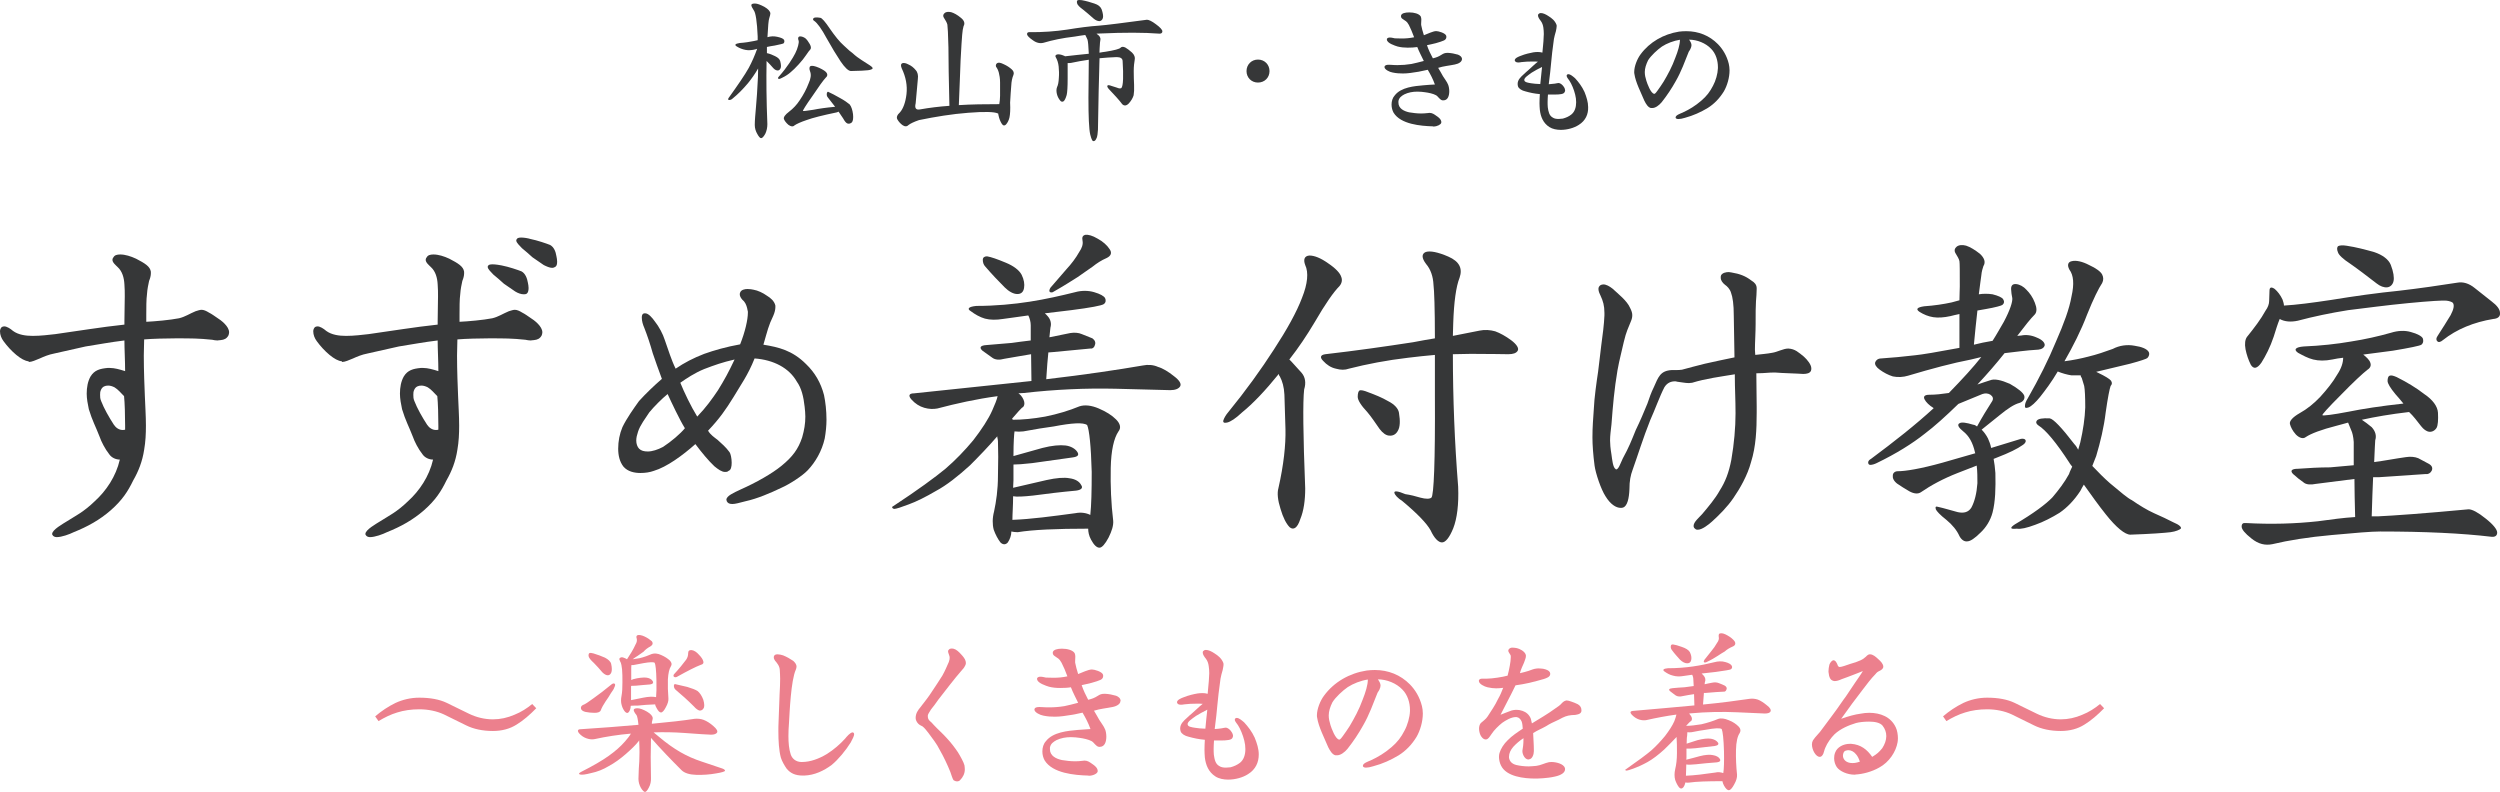 <?xml version="1.0" encoding="utf-8"?>
<!-- Generator: Adobe Illustrator 24.3.0, SVG Export Plug-In . SVG Version: 6.00 Build 0)  -->
<svg version="1.1" id="レイヤー_1" xmlns="http://www.w3.org/2000/svg" xmlns:xlink="http://www.w3.org/1999/xlink" x="0px"
	 y="0px" viewBox="0 0 283.73 89.88" style="enable-background:new 0 0 283.73 89.88;" xml:space="preserve">
<style type="text/css">
	.st0{fill:#363738;}
	.st1{fill:#EC808D;}
</style>
<g>
	<path class="st0" d="M86.85,15.19c-0.18,0.32-0.34,0.49-0.47,0.49c-0.11,0-0.25-0.14-0.43-0.47c-0.18-0.31-0.29-0.65-0.29-1.03
		c0-0.54,0.07-1.24,0.14-2.07c0.07-0.81,0.16-1.94,0.22-3.35c0-0.32,0.02-0.68,0.02-0.99c-0.36,0.63-0.76,1.19-1.15,1.67
		c-0.59,0.7-1.17,1.28-1.73,1.73c-0.13,0.13-0.27,0.18-0.4,0.18c-0.14,0-0.16-0.09-0.07-0.23c1.06-1.48,1.84-2.61,2.29-3.42
		c0.36-0.67,0.68-1.4,0.95-2.16c-0.05,0-0.13,0.04-0.16,0.05c-0.41,0.11-0.83,0.14-1.17,0.07c-0.36-0.07-0.68-0.2-0.97-0.38
		c-0.31-0.18-0.2-0.32,0.32-0.4c0.59-0.04,1.15-0.13,1.64-0.23c0.13-0.04,0.27-0.07,0.4-0.09V4.13c-0.07-1.67-0.23-2.67-0.43-2.94
		c-0.18-0.27-0.29-0.49-0.29-0.61s0.14-0.18,0.41-0.18s0.63,0.14,1.08,0.38c0.43,0.25,0.67,0.52,0.67,0.76
		c0,0.09-0.05,0.29-0.13,0.54c-0.07,0.18-0.14,0.9-0.2,2.14c0.36-0.11,0.74-0.13,1.12-0.04c0.41,0.09,0.68,0.2,0.76,0.34
		c0.07,0.14,0.05,0.29-0.05,0.4c-0.05,0.04-0.41,0.13-1.01,0.25c-0.27,0.04-0.58,0.09-0.88,0.16v0.7c0.32,0.07,0.65,0.2,0.92,0.34
		c0.34,0.16,0.54,0.36,0.59,0.58c0.09,0.36,0.11,0.61,0.05,0.77C88.53,7.89,88.42,8,88.27,8c-0.16,0-0.34-0.09-0.49-0.25
		C87.52,7.44,87.25,7.17,87,6.92c-0.04,2.07-0.02,4.48,0.09,7.17C87.09,14.48,87.01,14.86,86.85,15.19z M90.8,4.13
		c0.22,0,0.43,0.09,0.61,0.22c0.16,0.14,0.34,0.38,0.49,0.65c0.14,0.25,0.18,0.47,0.07,0.61c-0.11,0.11-0.27,0.32-0.49,0.65
		c-0.2,0.31-0.5,0.68-0.85,1.06C90.29,7.7,89.97,8,89.73,8.2c-0.25,0.22-0.58,0.45-1.01,0.65c-0.11,0.05-0.22,0.11-0.29,0.11
		c-0.09,0-0.13-0.04-0.13-0.11c0-0.05,0.05-0.13,0.13-0.2c0.45-0.5,0.83-1.01,1.15-1.48c0.32-0.47,0.54-0.85,0.68-1.13
		c0.13-0.27,0.25-0.56,0.32-0.85c0.07-0.27,0.09-0.47,0.07-0.54s-0.05-0.13-0.05-0.14C90.54,4.27,90.62,4.13,90.8,4.13z
		 M90.17,14.23c-0.18,0.18-0.41,0.14-0.7-0.07c-0.25-0.22-0.43-0.45-0.5-0.65c-0.07-0.2,0.13-0.49,0.58-0.83
		c0.45-0.34,0.88-0.79,1.21-1.3c0.43-0.63,0.77-1.28,1.01-1.91c0.25-0.54,0.31-0.99,0.18-1.33C91.82,7.8,91.84,7.57,92,7.5
		c0.14-0.07,0.47-0.02,0.97,0.2c0.47,0.22,0.76,0.41,0.86,0.59c0.11,0.18,0.07,0.38-0.11,0.52c-0.29,0.31-0.81,1.03-1.53,2.11
		c-0.74,1.04-1.1,1.64-1.06,1.67c0.04,0.04,0.43-0.02,1.17-0.13c0.65-0.13,1.48-0.25,2.48-0.34l-0.81-1.04
		c-0.13-0.13-0.16-0.31-0.13-0.49c0.04-0.18,0.13-0.22,0.23-0.13c0.31,0.13,0.72,0.36,1.24,0.65c0.54,0.29,0.9,0.56,1.12,0.74
		c0.2,0.25,0.32,0.65,0.38,1.1c0.05,0.47,0,0.79-0.13,0.94c-0.16,0.14-0.34,0.18-0.49,0.13c-0.16-0.05-0.32-0.25-0.5-0.58
		l-0.52-0.77c-0.07,0.04-0.16,0.07-0.23,0.09c-1.55,0.32-2.7,0.61-3.38,0.86C90.87,13.85,90.4,14.07,90.17,14.23z M92.33,2.06
		c0.09-0.09,0.36-0.11,0.77-0.04c0.18,0.02,0.56,0.45,1.1,1.26c0.56,0.81,1.08,1.46,1.57,1.89c0.49,0.47,0.83,0.76,0.99,0.86
		c0.34,0.32,0.7,0.58,1.03,0.79l0.92,0.59c0.27,0.18,0.38,0.31,0.31,0.38c-0.04,0.07-0.22,0.14-0.5,0.18
		c-0.27,0.04-0.95,0.07-1.96,0.09c-0.29-0.02-0.67-0.38-1.15-1.08c-0.47-0.7-1.01-1.6-1.6-2.65c-0.56-1.04-1.04-1.71-1.4-1.96
		C92.25,2.29,92.24,2.17,92.33,2.06z"/>
	<path class="st0" d="M107.52,2.8c-0.04-0.2-0.2-0.49-0.41-0.81c-0.11-0.18-0.07-0.36,0.09-0.5c0.14-0.14,0.4-0.18,0.74-0.11
		c0.32,0.09,0.72,0.31,1.1,0.63c0.4,0.31,0.5,0.65,0.32,0.95c-0.07,0.22-0.13,0.58-0.16,0.99s-0.11,1.4-0.18,2.9
		c-0.04,1.42-0.13,3.13-0.2,5.08c1.42-0.09,2.97-0.11,4.59-0.11c0.04-0.22,0.09-0.56,0.09-0.94V9.37c0-0.47-0.07-0.85-0.14-1.12
		c-0.07-0.27-0.18-0.5-0.32-0.68c-0.05-0.18,0-0.32,0.14-0.41c0.14-0.09,0.38-0.05,0.74,0.13c0.36,0.16,0.65,0.36,0.88,0.56
		c0.23,0.2,0.31,0.41,0.22,0.65c-0.14,0.32-0.23,0.74-0.25,1.22c-0.04,0.5-0.09,1.15-0.13,1.93c0.04,0.77,0,1.33-0.07,1.67
		c-0.07,0.32-0.22,0.61-0.38,0.79c-0.18,0.2-0.36,0.16-0.5-0.07c-0.16-0.25-0.29-0.58-0.36-0.92c-0.02-0.09-0.05-0.2-0.05-0.25
		h-0.05c-0.36-0.18-1.48-0.22-3.35-0.07c-1.84,0.14-3.73,0.45-5.58,0.83c-0.58,0.2-0.99,0.4-1.19,0.56
		c-0.16,0.18-0.41,0.2-0.67,0.02c-0.23-0.16-0.45-0.4-0.59-0.65c-0.14-0.23-0.04-0.52,0.29-0.81c0.36-0.41,0.63-1.12,0.74-2.07
		c0.11-0.97-0.07-1.94-0.54-2.92c-0.13-0.32-0.11-0.5,0.05-0.58c0.18-0.07,0.43-0.02,0.72,0.14c0.31,0.13,0.59,0.36,0.81,0.63
		c0.22,0.23,0.31,0.59,0.25,1.01c-0.07,0.94-0.18,1.87-0.25,2.77c-0.14,0.56,0.04,0.79,0.54,0.68c1.01-0.18,2.14-0.32,3.29-0.4
		c-0.07-2.95-0.11-5.17-0.11-6.64C107.61,3.86,107.55,3,107.52,2.8z"/>
	<path class="st0" d="M123.42,4.49c-0.11-0.22-0.18-0.41-0.25-0.52c-0.36,0.04-0.76,0.11-1.19,0.18c-1.39,0.16-2.57,0.41-3.53,0.7
		c-0.41,0.11-0.83,0.02-1.24-0.29c-0.43-0.29-0.65-0.54-0.65-0.68c0-0.16,0.09-0.23,0.25-0.23c1.51,0.02,2.97-0.09,4.3-0.29
		c1.35-0.22,2.56-0.38,3.62-0.45c0.9-0.07,2.74-0.31,5.44-0.67c0.2,0,0.56,0.16,1.03,0.52c0.47,0.34,0.72,0.63,0.72,0.79
		c0,0.18-0.11,0.27-0.32,0.27c-1.78-0.14-4.02-0.14-6.7-0.02c-0.13,0-0.29,0.02-0.45,0.02c0,0,0.02,0.04,0.04,0.04
		c0.31,0.2,0.43,0.43,0.4,0.63c-0.04,0.22-0.07,0.47-0.07,0.68c0,0.11-0.04,0.4-0.04,0.81c0.23-0.04,0.49-0.09,0.7-0.11
		c1.01-0.16,1.58-0.32,1.69-0.45c0.13-0.14,0.32-0.14,0.56-0.02c0.2,0.11,0.47,0.32,0.74,0.56c0.27,0.25,0.38,0.56,0.31,0.83
		c-0.05,0.29-0.11,0.72-0.11,1.28c0,0.58,0.02,1.1,0.04,1.57c0.02,0.49,0,0.88-0.05,1.17c-0.09,0.31-0.29,0.65-0.56,0.94
		c-0.27,0.27-0.52,0.29-0.74,0.07c-0.36-0.49-0.9-1.06-1.53-1.73c-0.14-0.16-0.2-0.31-0.14-0.38c0.05-0.07,0.22-0.05,0.45,0.04
		c0.2,0.07,0.41,0.14,0.63,0.2c0.2,0.09,0.36,0.11,0.49,0.05c0.11-0.11,0.18-0.45,0.2-1.03c0.02-0.54,0-1.22-0.05-2.02
		c0-0.31-0.23-0.47-0.68-0.47c-0.63,0.02-1.3,0.07-1.94,0.13c0,0.41-0.04,0.92-0.04,1.49c-0.04,1.71-0.09,3.01-0.09,3.87l-0.05,2.75
		c-0.02,0.41-0.07,0.74-0.14,0.92c-0.07,0.18-0.16,0.32-0.27,0.36c-0.09,0.04-0.18,0.02-0.25-0.09c-0.07-0.11-0.14-0.34-0.22-0.65
		c-0.14-0.63-0.2-2.03-0.2-4.18l0.04-4.3c-0.67,0.09-1.35,0.22-2.02,0.36c-0.14,0.02-0.27,0.02-0.38,0.02v1.75
		c0,0.95-0.04,1.58-0.11,1.87c-0.11,0.38-0.23,0.63-0.36,0.72c-0.13,0.09-0.29,0.05-0.41-0.13c-0.14-0.18-0.27-0.41-0.34-0.7
		c-0.07-0.29-0.07-0.56,0.02-0.79c0.11-0.22,0.18-0.56,0.2-1.03c0.04-0.45,0.02-0.88-0.02-1.3c-0.04-0.4-0.16-0.77-0.34-1.08
		c-0.07-0.13-0.02-0.23,0.16-0.29c0.18-0.04,0.45,0,0.77,0.14c0.04,0,0.09,0.04,0.13,0.07c1.01-0.11,1.93-0.22,2.7-0.29
		C123.53,5.25,123.49,4.71,123.42,4.49z M122.25,0.4c-0.05-0.18-0.04-0.31,0.04-0.36c0.09-0.05,0.27-0.05,0.49-0.02
		c0.5,0.09,0.97,0.23,1.42,0.38c0.45,0.14,0.72,0.38,0.83,0.67c0.14,0.41,0.2,0.76,0.14,0.97c-0.05,0.2-0.2,0.34-0.38,0.36
		c-0.2,0-0.43-0.09-0.65-0.27c-0.4-0.36-0.83-0.72-1.21-1.03C122.54,0.82,122.29,0.57,122.25,0.4z"/>
	<path class="st0" d="M142.77,9.37c-0.74,0-1.3-0.56-1.3-1.3s0.56-1.31,1.3-1.31c0.76,0,1.31,0.58,1.31,1.31
		S143.53,9.37,142.77,9.37z"/>
	<path class="st0" d="M165.92,6.71c0,0.29-0.34,0.52-0.81,0.61c-0.61,0.13-1.28,0.18-1.89,0.38c0.22,0.34,0.38,0.67,0.54,0.94
		c0.18,0.31,0.45,0.61,0.59,0.97c0.07,0.16,0.13,0.47,0.13,0.74c0,0.52-0.16,1.04-0.67,1.04c-0.04,0-0.05,0-0.09,0
		c-0.31-0.04-0.5-0.45-0.74-0.58c-0.32-0.18-0.85-0.29-1.24-0.34c-0.25-0.04-0.56-0.07-0.88-0.07c-0.52,0-1.03,0.09-1.48,0.31
		c-0.32,0.18-0.59,0.36-0.67,0.76c0,0.07,0,0.13,0,0.18c0,0.67,0.63,0.97,1.22,1.1c0.43,0.07,0.88,0.13,1.37,0.13
		c0.23,0,0.5-0.02,0.77-0.05c0.07,0,0.13-0.02,0.16-0.02c0.32,0,0.54,0.16,0.79,0.34c0.25,0.16,0.56,0.41,0.56,0.72
		c0,0.04,0,0.05-0.02,0.09c-0.04,0.16-0.43,0.4-0.88,0.4c-0.02,0-0.04,0-0.05-0.02c-1.4-0.04-3.66-0.23-4.47-1.55
		c-0.14-0.25-0.23-0.58-0.23-0.92c0-0.38,0.11-0.77,0.36-1.04c0.72-0.94,2.25-1.06,3.26-1.15c0.38-0.04,0.9-0.07,1.3-0.09
		c-0.22-0.61-0.5-1.15-0.81-1.67c-0.41,0.07-0.67,0.16-1.04,0.22c-0.7,0.11-1.21,0.2-1.78,0.2c-0.38,0-0.74-0.02-1.17-0.11
		c-0.34-0.05-0.92-0.34-0.92-0.61c0-0.02,0-0.04,0-0.04c0.04-0.2,0.27-0.23,0.52-0.23c0.14,0,0.31,0.02,0.4,0.02
		c0.22,0.02,0.4,0.02,0.56,0.02c0.54,0,1.03-0.04,1.58-0.13c0.4-0.07,0.9-0.22,1.4-0.34c-0.23-0.49-0.54-1.06-0.74-1.58
		c-0.31,0.05-0.72,0.07-1.1,0.07c-0.41,0-0.77-0.04-1.13-0.13c-0.29-0.09-1.22-0.38-1.22-0.79c0-0.02,0-0.05,0-0.07
		c0.05-0.13,0.22-0.16,0.34-0.16c0.22,0,0.43,0.07,0.56,0.09c0.25,0,0.5,0.02,0.79,0.02c0.45,0,0.9-0.04,1.4-0.14
		c-0.18-0.5-0.4-1.01-0.59-1.39c-0.27-0.49-0.38-0.43-0.7-0.68c-0.11-0.07-0.2-0.16-0.2-0.32c0-0.04,0-0.07,0.02-0.11
		c0.07-0.22,0.45-0.32,0.9-0.32c0.02,0,0.02,0,0.04,0c0.52,0,1.08,0.14,1.28,0.45c0.05,0.13,0.07,0.23,0.07,0.36
		c0,0.14-0.02,0.31-0.02,0.45c0,0.07,0,0.13,0,0.16c0.05,0.31,0.18,0.77,0.31,1.17c0.38-0.14,1.04-0.47,1.4-0.47
		c0.25,0,1.03,0.22,1.13,0.52c0.02,0.05,0.02,0.11,0.02,0.16c0,0.16-0.11,0.31-0.27,0.38c-0.18,0.09-0.54,0.2-0.92,0.31
		c-0.34,0.09-0.7,0.16-1.01,0.23c0.18,0.54,0.41,1.01,0.67,1.49c0.38-0.09,0.63-0.18,0.97-0.4c0.22-0.14,0.38-0.22,0.68-0.22
		c0.02,0,0.05,0,0.07,0c0.38,0.02,0.74,0.09,1.12,0.2c0.23,0.09,0.47,0.25,0.47,0.54H165.92z"/>
	<path class="st0" d="M179.17,14.18c-0.52,0.34-1.3,0.56-2.03,0.56c-0.45,0-0.94-0.09-1.3-0.32c-0.7-0.45-0.99-1.17-1.08-1.94
		c-0.02-0.25-0.04-0.52-0.04-0.76c0-0.36,0.02-0.72,0.04-1.04c-0.61-0.05-1.12-0.16-1.64-0.31c-0.41-0.09-0.74-0.31-0.83-0.54
		c-0.04-0.11-0.05-0.22-0.05-0.31c0-0.47,0.36-0.79,0.68-1.08c0.22-0.2,0.38-0.36,0.5-0.45c0.52-0.45,0.68-0.65,1.12-0.99
		c-0.2-0.02-0.4-0.02-0.59-0.02c-0.45,0-0.92,0.02-1.3,0.07c-0.09,0.02-0.2,0.04-0.32,0.04c-0.18,0-0.34-0.04-0.4-0.18
		c0-0.04-0.02-0.05-0.02-0.07c0-0.25,0.47-0.43,0.67-0.5c0.54-0.22,1.03-0.32,1.44-0.4c0.16-0.02,0.31-0.04,0.49-0.04
		c0.18,0,0.36,0.02,0.54,0.07c0.04-0.59,0.13-1.13,0.14-1.75c0-0.11,0.02-0.25,0.02-0.36c0-0.25-0.02-0.49-0.05-0.72
		c-0.04-0.29-0.13-0.54-0.29-0.76c-0.16-0.2-0.32-0.43-0.32-0.63c0-0.07,0.02-0.14,0.09-0.18c0.07-0.07,0.13-0.09,0.23-0.09
		c0.27,0,0.59,0.16,0.86,0.34c0.4,0.25,0.74,0.52,0.92,0.99c0.02,0.05,0.02,0.11,0.02,0.16c0,0.18-0.05,0.36-0.09,0.58
		c-0.09,0.25-0.16,0.61-0.22,0.86c-0.18,1.3-0.25,1.94-0.32,2.72c-0.05,0.61-0.13,1.33-0.27,2.43c0.29-0.02,0.49-0.04,0.7-0.07
		c0.18-0.02,0.29-0.07,0.41-0.07c0.05,0,0.11,0.02,0.16,0.04c0.13,0.05,0.32,0.2,0.45,0.41c0.09,0.13,0.14,0.29,0.14,0.41
		c0,0.04-0.02,0.09-0.04,0.13c-0.04,0.13-0.16,0.23-0.41,0.27c-0.23,0.04-0.43,0.05-0.79,0.05c-0.13,0-0.2,0-0.29,0
		c-0.14,0-0.25,0-0.42,0c-0.02,0.31-0.04,0.58-0.04,0.85c0,0.18,0,0.36,0.02,0.59c0.07,0.5,0.16,0.95,0.56,1.17
		c0.18,0.13,0.43,0.16,0.68,0.16c0.13,0,0.29-0.02,0.47-0.04c0.38-0.11,0.67-0.23,0.97-0.47c0.38-0.31,0.54-0.81,0.54-1.39
		c0-0.29-0.04-0.58-0.11-0.86c-0.14-0.59-0.41-1.22-0.65-1.58c-0.11-0.18-0.32-0.38-0.32-0.56c0-0.05,0.02-0.11,0.07-0.14
		c0.04-0.04,0.07-0.04,0.14-0.04c0.2,0,0.47,0.22,0.74,0.45c0.4,0.43,0.79,0.94,1.08,1.57c0.23,0.58,0.41,1.15,0.41,1.71
		C180.27,12.95,179.96,13.69,179.17,14.18z M173.84,8.24c-0.47,0.34-0.85,0.58-0.85,0.85c0,0,0.02,0.02,0.02,0.05
		c0.04,0.2,0.41,0.25,0.76,0.31c0.29,0.05,0.59,0.07,1.04,0.09c0.05-0.58,0.13-1.37,0.2-1.94C174.63,7.79,174.14,8.04,173.84,8.24z"
		/>
	<path class="st0" d="M195.64,10.38c-0.49,0.79-1.1,1.42-1.82,1.87c-0.81,0.49-1.64,0.86-2.59,1.12c-0.27,0.09-0.56,0.14-0.74,0.14
		c-0.14,0-0.29-0.04-0.32-0.14c0-0.02,0-0.05,0-0.05c0-0.25,0.54-0.43,0.79-0.54c0.74-0.34,1.44-0.76,2.12-1.35
		c0.63-0.54,0.99-1.03,1.33-1.69c0.31-0.56,0.54-1.37,0.56-2c0-0.04,0-0.09,0-0.13c0-0.72-0.23-1.53-0.77-2.07
		c-0.61-0.65-1.6-1.04-2.5-1.04c0.16,0.23,0.27,0.43,0.27,0.63c0,0.13-0.04,0.25-0.13,0.45c-0.05,0.11-0.14,0.22-0.18,0.29
		c-0.45,1.12-0.85,2.25-1.46,3.31c-0.47,0.85-1.01,1.66-1.62,2.43c-0.31,0.36-0.7,0.65-1.06,0.65c-0.04,0-0.09,0-0.16,0
		c-0.31-0.07-0.54-0.43-0.74-0.83c-0.38-0.92-0.99-2.07-1.13-3.04c-0.02-0.07-0.02-0.14-0.02-0.22c0-0.65,0.34-1.49,0.72-2
		c1.03-1.4,2.61-2.3,4.36-2.58c0.27-0.04,0.58-0.05,0.85-0.05c1.35,0,2.61,0.49,3.58,1.48c0.54,0.56,0.99,1.28,1.22,2.21
		c0.05,0.22,0.09,0.49,0.09,0.76C196.29,8.81,196.02,9.73,195.64,10.38z M190.67,4.51c-0.72,0.11-1.5,0.41-2.05,0.77
		c-0.52,0.36-1.24,1.03-1.57,1.55c-0.23,0.47-0.38,0.92-0.38,1.35c0,0.34,0.07,0.63,0.18,0.99c0.09,0.29,0.5,1.46,0.9,1.48
		c0.13,0,0.29-0.29,0.36-0.36c0.29-0.4,0.43-0.61,0.7-1.03c0.47-0.79,0.97-1.71,1.33-2.72c0.29-0.72,0.52-1.49,0.52-2.02
		C190.67,4.51,190.67,4.51,190.67,4.51z"/>
	<path class="st0" d="M25.92,38.08c-0.2,0.36-0.48,0.48-0.88,0.52c-0.16,0-0.28,0.04-0.36,0.04c-0.2,0-0.4-0.04-0.6-0.08
		c-1.52-0.16-2.36-0.16-4.16-0.16c-0.96,0-2.64,0.04-3.56,0.12c0,0.56-0.04,1.24-0.04,1.84c0,1.76,0.08,3.6,0.12,4.6
		c0.04,1.12,0.12,2.2,0.12,3.36c0,0.92-0.04,1.8-0.2,2.72c-0.2,1.32-0.64,2.44-1.24,3.48c-0.6,1.24-1.24,2.24-2.56,3.4
		c-1.24,1.08-2.6,1.84-4.2,2.48C7.88,60.64,7,60.96,6.44,60.96c-0.2,0-0.4-0.08-0.48-0.24c-0.04-0.04-0.04-0.08-0.04-0.12
		c0-0.48,1.24-1.16,1.68-1.44c1-0.64,1.88-1.04,3.16-2.28c1.28-1.16,2.4-2.8,2.84-4.72c-0.44,0-0.92-0.2-1.2-0.6
		c-0.48-0.6-0.92-1.48-1.08-1.96c-0.48-1.24-0.84-1.84-1.24-3.16c-0.12-0.56-0.24-1.2-0.24-1.76c0-0.72,0.12-1.4,0.44-1.96
		c0.44-0.72,1.08-0.88,1.92-0.96c0.08,0,0.2,0,0.28,0c0.52,0,1.08,0.16,1.72,0.36c0-1.12-0.08-2.52-0.08-3.48
		c-1.64,0.2-2.88,0.44-4.4,0.68c-1.36,0.32-2.2,0.48-3.56,0.8c-0.64,0.12-1.2,0.36-1.64,0.56c-0.48,0.2-0.92,0.4-1.24,0.4
		c0,0-0.04,0-0.04-0.08c-0.76-0.04-2-1.12-2.84-2.28C0.16,38.4,0,38,0,37.6c0-0.2,0.08-0.36,0.2-0.48c0.08-0.04,0.16-0.08,0.28-0.08
		c0.28,0,0.68,0.24,1,0.52c0.6,0.44,1.44,0.56,2.24,0.56c0.92,0,1.84-0.12,2.56-0.2c2.6-0.36,5.2-0.8,7.84-1.08c0-0.12,0-0.28,0-0.4
		c0-0.96,0.04-1.88,0.04-2.8c0-0.4,0-0.92-0.04-1.36c-0.04-0.76-0.24-1.48-0.76-1.96c-0.24-0.24-0.6-0.52-0.6-0.84
		c0-0.08,0.04-0.2,0.12-0.28c0.12-0.24,0.4-0.32,0.76-0.32c0.56,0,1.2,0.2,1.8,0.48c1,0.52,1.6,0.88,1.68,1.48c0,0.04,0,0.12,0,0.2
		c0,0.24-0.08,0.56-0.2,0.84c-0.08,0.4-0.2,0.88-0.24,1.52c-0.08,0.56-0.08,1.56-0.08,2.28c0,0.32,0,0.64,0,0.84
		c0.92-0.04,2.72-0.2,3.72-0.4c0.68-0.16,1.2-0.52,1.88-0.8c0.28-0.08,0.48-0.16,0.68-0.16c0.24,0,0.52,0.12,0.84,0.32
		c0.32,0.16,0.64,0.4,0.88,0.56c0.52,0.32,1.4,1,1.4,1.68C26,37.88,25.96,37.96,25.92,38.08z M14.08,44.96
		c-0.36-0.36-0.68-0.76-1.08-1c-0.24-0.12-0.48-0.2-0.72-0.2c-0.36,0-0.64,0.12-0.8,0.44c-0.12,0.24-0.12,0.4-0.12,0.6
		c0,0.24,0,0.44,0.12,0.72c0.32,0.84,0.92,1.88,1.44,2.68c0.24,0.36,0.6,0.6,1,0.6c0.12,0,0.2,0,0.28-0.04c0-0.16,0-0.32,0-0.44
		C14.2,47.16,14.16,45.72,14.08,44.96z"/>
	<path class="st0" d="M61.47,38.08c-0.2,0.36-0.48,0.48-0.88,0.52c-0.16,0-0.28,0.04-0.36,0.04c-0.2,0-0.4-0.04-0.6-0.08
		c-1.52-0.16-2.36-0.16-4.16-0.16c-0.96,0-2.64,0.04-3.56,0.12c0,0.56-0.04,1.24-0.04,1.84c0,1.76,0.08,3.6,0.12,4.6
		c0.04,1.12,0.12,2.2,0.12,3.36c0,0.92-0.04,1.8-0.2,2.72c-0.2,1.32-0.64,2.44-1.24,3.48c-0.6,1.24-1.24,2.24-2.56,3.4
		c-1.24,1.08-2.6,1.84-4.2,2.48c-0.48,0.24-1.36,0.56-1.92,0.56c-0.2,0-0.4-0.08-0.48-0.24c-0.04-0.04-0.04-0.08-0.04-0.12
		c0-0.48,1.24-1.16,1.68-1.44c1-0.64,1.88-1.04,3.16-2.28c1.28-1.16,2.4-2.8,2.84-4.72c-0.44,0-0.92-0.2-1.2-0.6
		c-0.48-0.6-0.92-1.48-1.08-1.96c-0.48-1.24-0.84-1.84-1.24-3.16c-0.12-0.56-0.24-1.2-0.24-1.76c0-0.72,0.12-1.4,0.44-1.96
		c0.44-0.72,1.08-0.88,1.92-0.96c0.08,0,0.2,0,0.28,0c0.52,0,1.08,0.16,1.72,0.36c0-1.12-0.08-2.52-0.08-3.48
		c-1.64,0.2-2.88,0.44-4.4,0.68c-1.36,0.32-2.2,0.48-3.56,0.8c-0.64,0.12-1.2,0.36-1.64,0.56c-0.48,0.2-0.92,0.4-1.24,0.4
		c0,0-0.04,0-0.04-0.08c-0.76-0.04-2-1.12-2.84-2.28c-0.24-0.32-0.4-0.72-0.4-1.12c0-0.2,0.08-0.36,0.2-0.48
		c0.08-0.04,0.16-0.08,0.28-0.08c0.28,0,0.68,0.24,1,0.52c0.6,0.44,1.44,0.56,2.24,0.56c0.92,0,1.84-0.12,2.56-0.2
		c2.6-0.36,5.2-0.8,7.84-1.08c0-0.12,0-0.28,0-0.4c0-0.96,0.04-1.88,0.04-2.8c0-0.4,0-0.92-0.04-1.36
		c-0.04-0.76-0.24-1.48-0.76-1.96c-0.24-0.24-0.6-0.52-0.6-0.84c0-0.08,0.04-0.2,0.12-0.28c0.12-0.24,0.4-0.32,0.76-0.32
		c0.56,0,1.2,0.2,1.8,0.48c1,0.52,1.6,0.88,1.68,1.48c0,0.04,0,0.12,0,0.2c0,0.24-0.08,0.56-0.2,0.84c-0.08,0.4-0.2,0.88-0.24,1.52
		c-0.08,0.56-0.08,1.56-0.08,2.28c0,0.32,0,0.64,0,0.84c0.92-0.04,2.72-0.2,3.72-0.4c0.68-0.16,1.2-0.52,1.88-0.8
		c0.28-0.08,0.48-0.16,0.68-0.16c0.24,0,0.52,0.12,0.84,0.32c0.32,0.16,0.64,0.4,0.88,0.56c0.52,0.32,1.4,1,1.4,1.68
		C61.55,37.88,61.51,37.96,61.47,38.08z M49.63,44.96c-0.36-0.36-0.68-0.76-1.08-1c-0.24-0.12-0.48-0.2-0.72-0.2
		c-0.36,0-0.64,0.12-0.8,0.44c-0.12,0.24-0.12,0.4-0.12,0.6c0,0.24,0,0.44,0.12,0.72c0.32,0.84,0.92,1.88,1.44,2.68
		c0.24,0.36,0.6,0.6,1,0.6c0.12,0,0.2,0,0.28-0.04c0-0.16,0-0.32,0-0.44C49.75,47.16,49.71,45.72,49.63,44.96z M59.79,33.32
		c-0.12,0.08-0.24,0.08-0.36,0.08c-0.28,0-0.64-0.12-0.96-0.32c-0.48-0.32-0.76-0.52-1.28-0.88c-0.28-0.28-0.92-0.8-1.2-1.04
		c-0.24-0.28-0.64-0.6-0.64-0.88c0-0.08,0.04-0.12,0.08-0.16c0.04-0.08,0.24-0.12,0.48-0.12c0.32,0,0.8,0.08,1,0.12
		c0.84,0.16,1.88,0.52,2.28,0.68c0.44,0.24,0.64,0.8,0.72,1.28c0.04,0.2,0.08,0.4,0.08,0.6C59.99,32.92,59.95,33.2,59.79,33.32z
		 M63.03,30.28c-0.12,0.08-0.24,0.12-0.36,0.12c-0.28,0-0.64-0.16-0.96-0.32c-0.48-0.32-0.76-0.52-1.28-0.88
		c-0.28-0.28-0.92-0.8-1.2-1.04c-0.24-0.28-0.64-0.6-0.64-0.88c0-0.08,0.04-0.12,0.08-0.16c0.04-0.12,0.28-0.16,0.48-0.16
		c0.32,0,0.8,0.08,1.04,0.16c0.8,0.16,1.84,0.52,2.24,0.68c0.44,0.24,0.64,0.76,0.72,1.28c0.04,0.2,0.08,0.4,0.08,0.6
		C63.23,29.97,63.19,30.17,63.03,30.28z"/>
	<path class="st0" d="M93.6,49.76c-0.32,1.44-1.08,2.72-1.92,3.6c-0.6,0.64-2.08,1.6-3,2c-1.24,0.6-2.76,1.24-4.04,1.52
		c-0.76,0.2-1.2,0.32-1.52,0.32c-0.32,0-0.52-0.08-0.64-0.32c0-0.08-0.04-0.12-0.04-0.16c0-0.44,0.84-0.8,1.6-1.16
		c1.8-0.8,3.56-1.8,4.64-2.68c1.28-1.04,1.92-1.92,2.36-3.24c0.24-0.84,0.36-1.56,0.36-2.36c0-0.4-0.04-0.72-0.08-1.12
		c-0.12-1.12-0.36-2.12-0.88-2.84c-0.88-1.56-2.64-2.48-4.8-2.64c-0.76,1.92-1.6,3.04-2.4,4.4c-0.92,1.48-1.56,2.4-2.88,3.8
		c0.28,0.48,0.72,0.76,1.08,1.04c0.48,0.44,0.92,0.8,1.36,1.4c0.12,0.16,0.24,0.68,0.24,1.2c0,0.44-0.08,0.84-0.36,0.92
		c-0.12,0.12-0.24,0.12-0.4,0.12c-0.36,0-0.76-0.28-1.2-0.64c-0.68-0.64-1.44-1.56-2.16-2.52c-1.44,1.28-3.24,2.6-4.72,3.04
		c-0.44,0.16-0.96,0.24-1.52,0.24c-0.68,0-1.44-0.16-1.92-0.72c-0.44-0.56-0.6-1.28-0.6-2.04c0-0.84,0.16-1.68,0.48-2.44
		c0.48-1,1.28-2.12,1.88-2.96c0.76-0.84,1.76-1.8,2.6-2.52c-0.56-1.48-0.6-1.68-1.04-2.92c-0.28-1-0.6-1.96-0.96-2.88
		c-0.16-0.36-0.28-0.76-0.28-1.16c0-0.2,0.04-0.36,0.16-0.44c0.08-0.04,0.12-0.04,0.24-0.04c0.36,0,0.8,0.52,1.08,0.92
		c0.48,0.6,0.92,1.44,1.12,2.08c0.4,1.12,0.76,2.32,1.24,3.28c1-0.68,2-1.2,3.24-1.68c1.12-0.4,2.52-0.8,4.08-1.08
		c0.56-1.4,0.88-2.8,0.88-3.6c0-0.12,0-0.2-0.04-0.28c-0.04-0.28-0.16-0.72-0.4-1c-0.28-0.24-0.48-0.52-0.48-0.8
		c0-0.04,0-0.12,0.04-0.2c0.12-0.32,0.52-0.4,0.84-0.4c0.24,0,0.52,0.04,0.68,0.08c0.48,0.08,1.08,0.36,1.52,0.68
		c0.4,0.24,0.84,0.6,0.96,1.12c0,0.04,0,0.12,0,0.2c0,0.24-0.08,0.6-0.24,0.96c-0.56,1.16-0.64,1.64-1.12,3.28
		c1.72,0.28,3.28,0.64,4.84,2.2c1,0.96,1.68,2.12,2.04,3.52c0.16,0.76,0.28,1.76,0.28,2.8C93.8,48.32,93.72,49.08,93.6,49.76z
		 M75.77,44.72c-0.64,0.52-1.56,1.44-2.08,2.08c-0.44,0.68-1.04,1.44-1.28,2.2c-0.12,0.36-0.2,0.68-0.2,1
		c0,0.36,0.12,0.72,0.32,0.92c0.24,0.24,0.56,0.32,1,0.32c0.48,0,1.12-0.2,1.72-0.52c0.92-0.6,1.96-1.48,2.48-2.12
		C77.17,47.72,76.17,45.6,75.77,44.72z M79.93,41.88c-1.08,0.44-2.04,1.08-2.72,1.56c0.44,1.08,1.2,2.68,1.92,3.84
		c1-1.04,1.72-2.04,2.36-3c0.76-1.24,1.16-1.96,1.88-3.48C81.97,41.12,81.09,41.44,79.93,41.88z"/>
	<path class="st0" d="M117.02,40.2c-1.04,0.16-2.04,0.36-3.04,0.52c-0.56,0.16-1.04,0.12-1.36-0.12c-0.28-0.2-0.72-0.52-1.12-0.8
		c-0.4-0.36-0.24-0.6,0.48-0.64l2.84-0.24c0.64-0.08,1.36-0.2,2.16-0.28v-1.72c0-0.4-0.12-0.76-0.2-0.96l-0.08-0.16
		c-0.92,0.12-1.92,0.28-2.88,0.4c-0.76,0.12-1.44,0.12-2.04-0.04c-0.56-0.16-1.12-0.48-1.6-0.84c-0.48-0.28-0.24-0.52,0.64-0.6
		c2.16,0,4.24-0.2,6.04-0.48s3.56-0.68,5.16-1.08c0.72-0.2,1.48-0.2,2.16,0c0.68,0.2,1.12,0.44,1.24,0.68
		c0.12,0.24,0.08,0.52-0.16,0.68c-0.24,0.16-1.48,0.4-3.68,0.68l-3,0.36c0.08,0.08,0.24,0.2,0.32,0.32c0.36,0.4,0.44,0.88,0.32,1.28
		c0,0.12-0.08,0.52-0.12,1.12l2.36-0.48c0.48-0.08,0.96-0.04,1.32,0.12l1.2,0.48c0.28,0.2,0.4,0.48,0.28,0.76
		c-0.08,0.32-0.32,0.44-0.56,0.4l-4.2,0.4c-0.16,0-0.36,0.04-0.52,0.04c-0.08,0.72-0.16,1.76-0.24,3.04
		c4.48-0.52,8.16-1.08,10.96-1.56c0.56-0.12,1.2-0.08,1.72,0.16c0.56,0.16,1.2,0.56,1.8,1.04c0.64,0.48,0.88,0.88,0.72,1.16
		c-0.16,0.28-0.56,0.44-1.12,0.44l-6.2-0.16c-3.4-0.08-6.88,0.08-10.4,0.48c-0.24,0-0.44,0.04-0.64,0.04
		c0.08,0.04,0.2,0.16,0.28,0.24c0.24,0.28,0.4,0.64,0.4,0.88s-0.08,0.44-0.28,0.52c-0.08,0.08-0.48,0.48-1.12,1.24
		c0,0,0.08,0.08,0.08,0.12c1.08,0,2.36-0.12,3.68-0.36c1.4-0.28,2.72-0.68,3.88-1.16c0.6-0.2,1.36-0.12,2.2,0.24
		c0.84,0.36,1.48,0.76,1.96,1.24s0.6,0.96,0.28,1.36c-0.52,0.76-0.84,2.16-0.88,4.16c-0.04,2,0.04,4,0.28,6
		c0.04,0.52-0.16,1.16-0.52,1.88c-0.4,0.76-0.76,1.16-1.04,1.16c-0.32,0-0.64-0.32-0.96-0.92c-0.24-0.44-0.32-0.88-0.32-1.24
		c-3.6,0-6.28,0.12-8,0.4c-0.28,0-0.56-0.04-0.72-0.08c0,0.44-0.16,0.88-0.4,1.24c-0.24,0.28-0.56,0.28-0.84,0
		c-0.28-0.36-0.56-0.88-0.76-1.44c-0.16-0.6-0.16-1.32,0.04-2.08c0.24-1.12,0.44-2.48,0.44-4.04c0.04-1.56,0.04-2.88,0-3.92
		c0-0.2-0.08-0.4-0.08-0.56c-0.96,1.12-2.04,2.24-3.08,3.28c-1.36,1.24-2.68,2.28-3.88,2.92c-1.16,0.68-2.2,1.2-3.08,1.52
		c-0.84,0.32-1.44,0.52-1.68,0.52c-0.24-0.08-0.28-0.24-0.08-0.32c2.8-1.84,4.76-3.28,5.92-4.24c1.12-0.96,2.2-2.08,3.16-3.24
		c0.96-1.24,1.72-2.4,2.16-3.4c0.28-0.64,0.52-1.2,0.6-1.6c-2.4,0.32-4.72,0.84-6.84,1.4c-0.44,0.08-0.92,0.08-1.48-0.08
		c-0.56-0.16-1.04-0.48-1.44-0.92s-0.32-0.72,0.28-0.72c4.6-0.48,9.08-0.96,13.32-1.4L117.02,40.2z M111.54,29.49
		c0-0.28,0.2-0.4,0.48-0.4c0.48,0.08,1.16,0.32,2.12,0.72c0.88,0.36,1.52,0.84,1.8,1.36c0.28,0.56,0.36,1.08,0.28,1.52
		c-0.08,0.48-0.36,0.68-0.76,0.68c-0.44,0-0.96-0.28-1.44-0.76c-0.72-0.72-1.48-1.52-2.2-2.36
		C111.62,30.05,111.54,29.76,111.54,29.49z M119.58,48.4c-0.96,0.12-2.12,0.32-3.44,0.56c-0.32,0.04-0.68,0.04-1,0
		c-0.04,0.24-0.12,1.16-0.12,2.8l3.28-0.92c1.08-0.28,2-0.36,2.64-0.28c0.6,0.08,1.08,0.36,1.32,0.72c0.24,0.36,0.08,0.56-0.56,0.64
		l-4.56,0.64c-1.04,0.12-1.72,0.16-2.12,0.16v1.8c0,0.28-0.04,0.6-0.04,0.84l3.8-0.88c1.08-0.24,2-0.32,2.6-0.2
		c0.64,0.08,1.12,0.36,1.32,0.76c0.24,0.32,0.04,0.56-0.56,0.64c-1.76,0.16-3.4,0.36-4.88,0.56c-1.12,0.12-1.88,0.16-2.28,0.08
		c0,1.08-0.08,2-0.08,2.68c2.12-0.08,4.48-0.4,7.16-0.76c0.6-0.12,1.2-0.04,1.68,0.2c0.12-1.08,0.16-2.72,0.16-4.88
		c-0.08-2.96-0.28-4.8-0.52-5.32C122.94,47.92,121.66,48,119.58,48.4z M122.86,27.33c-0.08-0.4,0-0.6,0.32-0.68
		c0.32-0.04,0.8,0.08,1.4,0.44c0.6,0.32,1.08,0.76,1.36,1.2c0.28,0.4,0.16,0.76-0.36,1c-0.56,0.24-1.12,0.6-1.56,0.96l-1.72,1.2
		c-0.64,0.4-1.56,1-2.84,1.72c-0.36,0.08-0.48-0.12-0.24-0.52l1.8-2.08c0.56-0.6,1.08-1.28,1.48-2
		C122.78,28.17,122.94,27.73,122.86,27.33z"/>
	<path class="st0" d="M147.77,33.8c0.64-1.6,0.76-2.88,0.36-3.72c-0.24-0.64-0.08-1.04,0.48-1.08c0.56,0,1.28,0.28,2.12,0.88
		c0.84,0.56,1.36,1.12,1.48,1.52c0.16,0.36,0.08,0.76-0.2,1.08c-0.64,0.64-1.6,2-2.8,4.08c-0.88,1.48-1.84,2.92-2.88,4.24l0.24,0.24
		l1.16,1.28c0.4,0.48,0.52,1.12,0.28,1.88c-0.16,1.36-0.12,5.16,0.12,11.24c0,1.32-0.16,2.52-0.56,3.48c-0.32,1-0.76,1.28-1.2,0.92
		c-0.4-0.4-0.76-1.12-1.04-2.08c-0.32-1-0.4-1.8-0.24-2.36c0.6-2.64,0.84-4.92,0.8-6.68l-0.12-3.92c-0.04-0.88-0.24-1.56-0.52-2.08
		c-0.08-0.08-0.12-0.2-0.12-0.28c-1.52,1.88-2.92,3.36-4.16,4.36c-0.72,0.68-1.32,1.08-1.72,1.16c-0.36,0.08-0.48-0.04-0.4-0.28
		c0.08-0.24,0.28-0.6,0.56-0.92c1.96-2.4,3.72-4.84,5.16-7.08C146.06,37.4,147.17,35.4,147.77,33.8z M162.85,38.4
		c0-3.4-0.08-5.48-0.16-6.08c-0.04-0.92-0.32-1.76-0.84-2.36c-0.52-0.68-0.52-1.16-0.04-1.36c0.48-0.16,1.36,0,2.56,0.52
		c1.28,0.56,1.64,1.36,1.28,2.4c-0.4,1-0.64,2.76-0.72,5.16c0,0.44-0.04,0.96-0.04,1.44c1.08-0.2,2.16-0.44,3.04-0.6
		c0.56-0.12,1.2-0.08,1.76,0.08c0.56,0.2,1.2,0.56,1.8,1c0.64,0.48,0.92,0.92,0.76,1.2c-0.16,0.28-0.52,0.4-1.08,0.4
		c-0.44,0-1.92-0.04-4.24-0.04c-0.68,0-1.36,0.04-2.04,0.04c0,5,0.2,10.04,0.6,15.04c0.08,2-0.12,3.6-0.56,4.72
		c-0.44,1.08-0.88,1.6-1.28,1.6s-0.88-0.48-1.28-1.36c-0.44-0.8-1.52-1.92-3.2-3.32c-0.56-0.36-0.88-0.72-0.92-0.96
		c-0.04-0.24,0.4-0.2,1.24,0.16c0.56,0.08,1.2,0.24,1.72,0.4c0.6,0.16,1.04,0.16,1.24,0c0.28-0.24,0.44-4.12,0.4-11.56v-4.64
		c-1,0.08-2,0.2-3.04,0.32c-2.4,0.28-4.68,0.72-6.72,1.24c-0.44,0.16-0.92,0.16-1.48,0c-0.56-0.12-1.04-0.44-1.44-0.88
		c-0.4-0.4-0.32-0.68,0.24-0.76c3.48-0.4,6.84-0.88,9.96-1.36C161.21,38.68,162.09,38.52,162.85,38.4z M154.09,45.04
		c0-0.4,0.08-0.64,0.2-0.72c0.16-0.08,0.52,0,1,0.2c0.76,0.28,1.56,0.6,2.24,1c0.72,0.36,1.16,0.84,1.24,1.32
		c0.16,0.96,0.12,1.64-0.12,2.04c-0.2,0.4-0.56,0.6-0.96,0.56c-0.36,0-0.76-0.28-1.12-0.76c-0.48-0.68-0.92-1.36-1.4-1.92
		C154.45,46,154.09,45.4,154.09,45.04z"/>
	<path class="st0" d="M205.53,42.08c-0.12,0.28-0.48,0.36-0.88,0.36c-0.24,0-0.48-0.04-0.72-0.04c-0.64-0.04-1.44-0.04-2.44-0.12
		c-0.08,0-0.16,0-0.24,0c-0.52,0-1.04,0.08-1.72,0.08c-0.08,0-0.12,0-0.2,0c0,1.44,0.04,2.36,0.04,3.76c0,0.24,0,0.52,0,0.72
		c0,1.88-0.08,3.84-0.64,5.6c-0.4,1.52-1.28,3.04-2,4.08c-0.68,1-1.6,1.92-2.44,2.68c-0.4,0.36-1.12,0.92-1.6,0.92
		c-0.12,0-0.2,0-0.32-0.12c-0.12-0.08-0.16-0.2-0.16-0.32c0-0.44,0.64-0.96,0.96-1.32c0.68-0.8,1.52-1.8,2-2.68
		c0.64-1,1.04-2.04,1.32-3.48c0.32-1.84,0.48-3.68,0.48-5.28s-0.08-2.84-0.08-4.16c0-0.08,0-0.2,0-0.28
		c-1.68,0.28-3.28,0.48-4.84,0.96c-0.12,0-0.28,0.04-0.36,0.04c-0.44,0-0.96-0.12-1.36-0.16c-0.08-0.04-0.16-0.04-0.24-0.04
		c-0.44,0-0.88,0.16-1.2,0.68c-0.52,1-1.12,2.68-1.6,3.72c-0.8,2-1.44,4.08-2,5.64c-0.24,0.64-0.36,1.28-0.36,2.16
		c-0.04,1.08-0.24,1.96-0.72,2.12c-0.08,0.04-0.16,0.04-0.28,0.04c-0.52,0-1.16-0.4-1.72-1.32c-0.52-0.8-1.12-2.6-1.24-3.48
		c-0.16-1.24-0.24-2.32-0.24-3.2c0-1.16,0.08-2.12,0.16-3.28c0.04-1.12,0.32-3.12,0.48-4.16c0.12-1.12,0.24-1.84,0.36-3
		c0.16-1.16,0.32-2.4,0.36-3.4c0-0.12,0-0.2,0-0.28c0-0.84-0.16-1.36-0.44-1.96c-0.08-0.16-0.24-0.48-0.24-0.76
		c0-0.2,0.08-0.32,0.24-0.44c0.08-0.04,0.2-0.08,0.32-0.08c0.32,0,0.68,0.2,1.04,0.48c0.64,0.6,1.64,1.36,2,2.2
		c0.16,0.32,0.24,0.56,0.24,0.8c0,0.24-0.04,0.44-0.16,0.72c-0.28,0.72-0.52,1.12-0.8,2.32c-0.28,1.28-0.48,1.92-0.72,3.24
		c-0.36,2.12-0.52,4-0.68,6.12c-0.08,0.76-0.16,1.24-0.16,1.84c0,0.36,0.04,0.88,0.16,1.6c0.08,0.56,0.16,1.48,0.48,1.64
		c0,0.04,0.04,0.04,0.04,0.04c0.28,0,0.48-0.64,0.76-1.24c0.72-1.32,0.96-1.96,1.48-3.24c0.56-1.16,0.84-1.84,1.32-3
		c0.2-0.6,0.44-1.28,0.72-1.84c0.52-1.16,0.72-1.88,2.04-1.96c0.08,0,0.16,0,0.2,0c0.12,0,0.16,0,0.28,0c0.2,0,0.44,0,0.68-0.04
		c0.52-0.16,2-0.52,2.6-0.68c1.36-0.32,2.08-0.44,3.36-0.72c-0.04-1.6-0.04-3.28-0.08-4.72c0-1.28-0.12-2.12-0.32-2.64
		c-0.12-0.4-0.44-0.72-0.68-0.88c-0.32-0.24-0.48-0.56-0.48-0.76c0-0.16,0-0.24,0.04-0.32c0.16-0.28,0.56-0.36,0.88-0.36
		c0.08,0,0.2,0.04,0.28,0.04c0.96,0.16,1.6,0.4,2.28,0.92c0.32,0.2,0.6,0.44,0.6,0.88c0,0.04,0,0.08,0,0.08
		c0,0.4-0.04,0.92-0.08,1.4c-0.04,0.76-0.04,1.24-0.04,2.2c0,0.08,0,0.16,0,0.24c0,0.04,0,0.08,0,0.12c0,0.96-0.08,2.08-0.08,2.92
		c0,0.24,0.04,0.44,0.04,0.6c0.64-0.08,1.32-0.12,1.92-0.24c0.56-0.08,1.28-0.48,1.8-0.48h0.04c0.76,0.04,1.16,0.44,1.76,0.92
		c0.4,0.36,0.84,0.92,0.84,1.32C205.57,41.88,205.57,42,205.53,42.08z"/>
	<path class="st0" d="M214.82,42.72c-0.52-0.16-1.04-0.44-1.48-0.76c-0.4-0.28-0.6-0.6-0.52-0.84c0.08-0.24,0.32-0.44,0.68-0.44
		c1.2-0.08,2.48-0.2,3.84-0.36c0.8-0.08,2.48-0.36,5.04-0.84v-3.84c-0.36,0.08-0.76,0.16-1.04,0.24c-0.72,0.16-1.4,0.2-1.92,0.12
		c-0.56-0.08-1.12-0.32-1.56-0.6c-0.48-0.32-0.28-0.52,0.52-0.64c1.16-0.08,2.2-0.24,3.12-0.44l0.88-0.24c0-0.6,0.04-1.12,0.04-1.56
		c0-1.68,0-2.64-0.04-2.88c-0.04-0.24-0.24-0.56-0.48-0.96c-0.12-0.24-0.08-0.48,0.16-0.68c0.24-0.2,0.64-0.24,1.08-0.12
		c0.48,0.16,1,0.48,1.56,0.92c0.52,0.48,0.68,0.96,0.4,1.4c-0.08,0.24-0.2,0.6-0.24,1.08c-0.04,0.36-0.16,1.08-0.28,2.12
		c0.48-0.08,1.04-0.08,1.56,0c0.64,0.16,1.08,0.36,1.2,0.56c0.16,0.24,0.12,0.48-0.08,0.64c-0.08,0.08-0.76,0.28-1.92,0.48
		c-0.32,0.04-0.6,0.12-0.92,0.16c-0.12,1.16-0.28,2.48-0.4,3.88c0.64-0.16,1.36-0.32,2.12-0.44c0.44-0.68,0.88-1.48,1.28-2.16
		c0.72-1.36,1-2.28,0.96-2.68c-0.08-0.4-0.12-0.68-0.12-0.84c-0.08-0.56,0.12-0.8,0.56-0.76c0.4,0.04,0.84,0.28,1.16,0.64
		c0.36,0.36,0.72,0.84,0.96,1.48c0.24,0.6,0.24,1.04,0,1.32c-0.48,0.48-1.12,1.28-2,2.44c0.12,0,0.28-0.04,0.44-0.04
		c0.56-0.12,1.2-0.04,1.8,0.24c0.6,0.24,0.88,0.56,0.88,0.84c-0.04,0.28-0.32,0.48-0.72,0.52c-1.44,0.08-2.72,0.28-3.84,0.4
		c-0.92,1.16-1.96,2.36-3.08,3.56c0.44-0.16,0.96-0.32,1.44-0.48c0.48-0.2,1.24-0.04,2.24,0.4c0.92,0.52,1.52,1,1.64,1.36
		c0.08,0.32-0.08,0.64-0.52,0.8c-0.64,0.16-1.4,0.68-2.28,1.4l-2.04,1.64c0.24,0.24,0.52,0.6,0.72,1c0.12,0.28,0.28,0.64,0.36,1.08
		c1.04-0.32,2.2-0.68,3.4-1.04c0.32-0.04,0.48,0.04,0.52,0.2c0.04,0.12-0.08,0.36-0.36,0.52c-0.56,0.4-1.52,0.88-2.88,1.4l-0.4,0.16
		c0.08,0.44,0.16,1,0.2,1.6c0.04,1.72,0,3.24-0.32,4.48c-0.24,0.92-0.76,1.72-1.36,2.28c-0.64,0.64-1.16,1-1.52,1
		c-0.32,0.04-0.64-0.16-0.88-0.6c-0.28-0.64-0.8-1.28-1.48-1.84c-0.72-0.56-1.12-1-1.2-1.2c-0.08-0.28,0-0.36,0.24-0.28
		c0.72,0.16,1.48,0.4,2.24,0.6c0.72,0.16,1.24,0,1.56-0.52c0.36-0.68,0.6-1.6,0.68-2.76c0-0.64,0-1.36-0.08-2l-2.16,0.84
		c-1.64,0.64-3.04,1.4-4.2,2.2c-0.32,0.2-0.76,0.16-1.28-0.12c-0.48-0.28-1-0.6-1.4-0.88c-0.4-0.32-0.52-0.64-0.48-0.92
		c0-0.28,0.24-0.48,0.56-0.48c0.88,0,2.6-0.28,5.04-0.96l3.76-1.08c0,0-0.04-0.08-0.04-0.12c-0.24-1.08-0.68-1.84-1.28-2.32
		c-0.6-0.48-0.76-0.8-0.48-0.96c0.24-0.16,0.76-0.08,1.56,0.16c0.16,0,0.32,0.12,0.44,0.2c0.56-1.04,1.16-2,1.72-2.88
		c0.16-0.28,0.08-0.52-0.2-0.72c-0.24-0.16-0.6-0.2-0.92-0.08l-2.72,1.12c-1.44,1.4-2.72,2.56-3.84,3.4
		c-1.36,1.08-3.2,2.24-5.44,3.32c-0.24,0.12-0.52,0.2-0.72,0.2c-0.16,0-0.24-0.12-0.24-0.28c0-0.16,0.16-0.32,0.32-0.4
		c2.64-1.96,5.08-3.88,7.12-5.76c-0.52-0.32-0.88-0.68-1.04-1s0-0.52,0.56-0.52c0.68,0,1.4-0.08,2.2-0.2
		c1.56-1.6,2.8-2.96,3.68-4.08l-1.16,0.28c-2.08,0.4-4.48,1.04-7.16,1.84C216.02,42.8,215.38,42.84,214.82,42.72z M235.1,33.64
		c0.32-1.4,0.24-2.4-0.24-3.04c-0.28-0.52-0.16-0.88,0.28-0.96c0.48-0.12,1.2,0.04,1.96,0.44c0.8,0.36,1.32,0.76,1.48,1.08
		s0.16,0.64,0,0.96c-0.4,0.6-1,1.8-1.72,3.6c-0.68,1.8-1.6,3.6-2.56,5.28c0.96-0.12,1.92-0.32,2.68-0.52c1-0.24,1.92-0.56,2.8-0.88
		c0.76-0.4,1.64-0.52,2.48-0.36c0.84,0.12,1.36,0.36,1.56,0.64c0.16,0.2,0.12,0.52-0.12,0.76c-0.08,0.08-0.76,0.32-1.96,0.64
		l-3.84,0.92l0.24,0.12c0.76,0.36,1.28,0.68,1.44,0.88c0.16,0.24,0.12,0.44-0.04,0.6c-0.12,0.32-0.32,1.32-0.56,3
		c-0.2,1.68-0.6,3.36-1.08,4.96l-0.44,1.12c0.68,0.72,1.36,1.4,2,1.96c1.2,1,2.04,1.72,2.48,1.92c0.88,0.6,1.72,1.12,2.52,1.48
		s1.6,0.72,2.2,1.04c0.68,0.28,0.96,0.56,0.84,0.72c-0.12,0.12-0.56,0.32-1.16,0.4c-0.64,0.08-2.2,0.2-4.56,0.28
		c-0.6,0-1.6-0.8-2.8-2.32c-0.8-1-1.6-2.12-2.48-3.36c-0.12,0.2-0.28,0.48-0.4,0.72c-0.68,1.04-1.48,1.88-2.36,2.48
		c-0.84,0.52-1.84,1.04-2.76,1.36c-0.96,0.36-1.68,0.52-2.08,0.44c-0.76,0.08-0.84-0.08-0.24-0.48c2.12-1.24,3.56-2.32,4.28-3.08
		c0.68-0.8,1.36-1.68,1.88-2.64c0.08-0.28,0.24-0.56,0.36-0.84c-0.08-0.12-0.24-0.28-0.32-0.44c-1.48-2.28-2.68-3.72-3.52-4.24
		c-0.24-0.16-0.32-0.36-0.16-0.56c0.16-0.2,0.64-0.28,1.44-0.24c0.4,0.04,1.36,1.04,2.8,2.92c0.16,0.16,0.32,0.4,0.44,0.64
		l0.24-0.84c0.32-1.4,0.52-2.76,0.56-3.96c0-1.16-0.04-2.04-0.12-2.44l-0.28-0.92c-0.08-0.08-0.12-0.2-0.12-0.28h-1.04
		c-0.52-0.08-1.08-0.24-1.56-0.44c-0.68,1.16-1.4,2.12-2,2.88c-0.52,0.64-1,1.08-1.32,1.2s-0.44,0.04-0.4-0.2
		c0-0.24,0.12-0.52,0.32-0.84c1.28-2.24,2.36-4.4,3.2-6.44C234.22,36.76,234.86,35.04,235.1,33.64z"/>
	<path class="st0" d="M271.85,44.72c-0.56-0.68-0.88-1.2-0.88-1.48c0-0.32,0.08-0.56,0.24-0.6c0.16-0.08,0.44,0,0.8,0.16
		c1.12,0.56,2.2,1.2,3.12,1.92c0.96,0.64,1.52,1.4,1.56,2.12c0.04,0.8,0,1.44-0.16,1.72c-0.2,0.32-0.52,0.48-0.84,0.44
		s-0.64-0.28-0.92-0.64c-0.44-0.56-0.88-1.16-1.36-1.6c-2.08,0.24-3.92,0.56-5.36,0.88c0.32,0.2,0.72,0.52,1.12,0.84
		c0.44,0.48,0.56,1,0.4,1.48c0,0.2-0.08,1.08-0.12,2.48c1.24-0.16,2.44-0.4,3.6-0.56c0.52-0.08,1-0.04,1.4,0.12l1.2,0.64
		c0.36,0.2,0.48,0.48,0.32,0.8c-0.16,0.28-0.4,0.4-0.68,0.36l-5.32,0.36h-0.64c-0.04,1.12-0.12,2.64-0.16,4.44h0.72
		c1.72-0.08,5.16-0.32,10.28-0.8c0.4,0,1.08,0.36,1.92,1.04c0.92,0.72,1.32,1.28,1.32,1.6c0,0.36-0.24,0.52-0.64,0.48
		c-3.36-0.4-7.6-0.6-12.64-0.6c-1,0-2.88,0.16-5.48,0.4c-2.68,0.24-4.92,0.6-6.76,1.04c-0.8,0.16-1.56,0-2.36-0.64
		c-0.76-0.6-1.12-1.04-1.12-1.36s0.16-0.44,0.48-0.4c2.88,0.16,5.6,0.08,8.16-0.2c1.48-0.2,2.92-0.4,4.24-0.48
		c-0.04-1.72-0.08-3.16-0.08-4.32l-4.4,0.56c-0.56,0.12-1.08,0.08-1.36-0.16c-0.36-0.24-0.8-0.6-1.2-0.96
		c-0.36-0.36-0.2-0.6,0.56-0.6c1.12-0.08,2.4-0.16,3.64-0.16l2.68-0.24v-2.64c-0.04-0.6-0.16-1.08-0.28-1.32
		c-0.12-0.28-0.24-0.56-0.36-0.88c-0.48,0.12-0.96,0.28-1.32,0.36c-1.72,0.44-2.88,0.88-3.48,1.28c-0.28,0.24-0.72,0.12-1.12-0.28
		c-0.4-0.44-0.6-0.88-0.68-1.2c-0.08-0.32,0.28-0.76,1.12-1.24c0.8-0.44,1.6-1.08,2.32-1.84c0.76-0.84,1.44-1.68,1.92-2.52
		c0.48-0.72,0.68-1.36,0.68-1.92c-0.4,0.04-0.88,0.12-1.24,0.2c-0.8,0.16-1.52,0.16-2.16,0c-0.64-0.16-1.2-0.48-1.72-0.76
		c-0.52-0.36-0.32-0.64,0.64-0.72c1.92-0.08,3.76-0.28,5.36-0.56c1.56-0.24,3.16-0.6,4.56-1c0.76-0.24,1.56-0.28,2.24-0.08
		c0.76,0.2,1.24,0.48,1.36,0.72c0.08,0.24,0.08,0.52-0.16,0.72c-0.16,0.12-1.32,0.36-3.24,0.68l-3.36,0.44
		c0.4,0.32,0.72,0.64,0.8,0.92c0.12,0.32,0,0.6-0.32,0.8c-0.52,0.4-1.6,1.4-3,2.84c-1.44,1.44-2.16,2.24-2.12,2.32
		c0.08,0.08,1.12-0.04,3-0.4c1.56-0.32,3.64-0.64,6.2-0.92C272.45,45.4,272.13,45.04,271.85,44.72z M257.53,34.16
		c0-0.36,0.04-0.76,0.04-1.16s0.2-0.48,0.6-0.2c0.32,0.28,0.64,0.68,0.88,1.2c0.08,0.24,0.16,0.48,0.16,0.68
		c1.4-0.08,3.24-0.32,5.36-0.64c2.68-0.44,5.28-0.8,7.68-1.04c2.4-0.28,4.6-0.6,6.64-0.92c0.64-0.12,1.32,0.08,1.96,0.6l1.92,1.52
		c0.64,0.48,0.96,0.92,0.96,1.32c0.04,0.4-0.24,0.64-0.76,0.68c-2.2,0.36-4.16,1.16-5.72,2.4c-0.28,0.24-0.52,0.28-0.64,0.12
		c-0.16-0.16-0.12-0.36,0.04-0.6c0.56-0.88,1.08-1.68,1.48-2.36c0.36-0.68,0.44-1.16,0.24-1.4c-0.08-0.08-0.36-0.2-0.72-0.24
		c-0.36-0.04-1.84,0.04-4.32,0.28c-2.52,0.24-4.84,0.56-6.84,0.8c-2,0.32-3.92,0.72-5.72,1.2c-0.76,0.16-1.48,0.12-2.04-0.2
		c-0.24,0.56-0.44,1.24-0.68,2c-0.4,1.2-0.92,2.2-1.4,2.96c-0.48,0.68-0.88,0.76-1.2,0.24c-0.28-0.56-0.48-1.16-0.6-1.76
		c-0.12-0.64-0.04-1.12,0.16-1.4c0.84-1.04,1.6-2.04,2.12-3C257.37,34.92,257.53,34.52,257.53,34.16z M265.33,28.61
		c-0.12-0.28-0.12-0.56,0.04-0.68c0.16-0.08,0.48-0.12,0.96-0.04c1.08,0.16,2.12,0.44,3.12,0.72c0.96,0.32,1.64,0.84,1.88,1.44
		c0.32,0.8,0.4,1.48,0.32,1.84c-0.08,0.4-0.36,0.68-0.72,0.72c-0.36,0.04-0.8-0.12-1.2-0.44c-1.04-0.8-2.08-1.6-3-2.24
		C265.93,29.41,265.41,28.93,265.33,28.61z"/>
	<path class="st1" d="M50.68,79.76c0.8,0.4,1.66,0.82,2.54,1.24c0.86,0.42,1.8,0.64,2.72,0.64c0.84,0,1.66-0.18,2.44-0.52
		c0.76-0.3,1.44-0.74,2.02-1.22c0.16,0.16,0.32,0.34,0.46,0.48c-0.72,0.74-1.48,1.4-2.24,1.86c-0.76,0.48-1.66,0.72-2.68,0.72
		c-1.16,0-2.2-0.22-3.04-0.64c-0.86-0.42-1.7-0.84-2.52-1.24c-0.82-0.38-1.78-0.58-2.8-0.58c-0.88,0-1.74,0.12-2.5,0.36
		c-0.74,0.22-1.46,0.58-2.12,0.98c-0.12-0.16-0.26-0.36-0.38-0.54c0.7-0.6,1.48-1.12,2.3-1.52c0.82-0.38,1.74-0.6,2.7-0.6
		C48.84,79.18,49.88,79.38,50.68,79.76z"/>
	<path class="st1" d="M72.24,81.16c-0.2-0.24-0.32-0.46-0.32-0.58s0.16-0.2,0.42-0.2c0.28,0,0.66,0.14,1.08,0.38
		c0.44,0.26,0.66,0.52,0.66,0.76c0,0.04-0.02,0.16-0.06,0.3c-0.02,0.04-0.04,0.14-0.04,0.32c1.94-0.18,3.58-0.36,4.84-0.56
		c0.34-0.04,0.72,0,1.04,0.12c0.36,0.14,0.74,0.38,1.1,0.7c0.38,0.32,0.52,0.58,0.42,0.74c-0.1,0.16-0.34,0.24-0.68,0.24
		c-0.34,0-1.4-0.08-3.1-0.2c-1.12-0.08-2.28-0.1-3.42-0.06l0.68,0.56c0.8,0.68,1.6,1.24,2.36,1.68c0.76,0.44,1.58,0.8,2.44,1.08
		l2.32,0.78c0.22,0.08,0.32,0.18,0.3,0.26s-0.38,0.2-1.04,0.3c-0.66,0.12-1.42,0.18-2.2,0.16c-0.78-0.02-1.36-0.2-1.7-0.54
		c-1.18-1.18-2.36-2.4-3.46-3.66v0.14c-0.04,1.26-0.04,2.72,0,4.4c0.02,0.38-0.06,0.78-0.24,1.1c-0.16,0.32-0.32,0.5-0.44,0.5
		c-0.1,0-0.28-0.16-0.46-0.46c-0.18-0.32-0.28-0.68-0.28-1.02l0.04-1.16c0.04-0.46,0.08-1.1,0.08-1.88c0-0.42-0.02-0.88-0.04-1.34
		c-0.02,0.04-0.06,0.08-0.06,0.1c-0.32,0.42-0.84,0.92-1.46,1.46s-1.28,1.02-1.92,1.36c-0.62,0.38-1.32,0.66-2.02,0.8
		c-0.62,0.16-1.04,0.22-1.24,0.16c-0.2-0.04-0.16-0.16,0.12-0.3c1.34-0.68,2.38-1.28,3.1-1.8c0.74-0.52,1.38-1.08,1.88-1.66
		c0.28-0.32,0.52-0.62,0.66-0.88c-1.44,0.12-2.82,0.34-4.1,0.62c-0.26,0.06-0.58,0.04-0.92-0.08c-0.3-0.1-0.62-0.3-0.86-0.58
		c-0.22-0.28-0.16-0.46,0.18-0.46c2.26-0.14,4.48-0.32,6.56-0.5C72.4,81.66,72.32,81.28,72.24,81.16z M67.34,79.26
		c0.6-0.42,1.3-0.96,2.08-1.6c0.16-0.12,0.28-0.12,0.36-0.04c0.06,0.08,0.04,0.2-0.06,0.4c-0.04,0.14-0.18,0.38-0.38,0.64
		c-0.18,0.3-0.38,0.64-0.62,0.96c-0.24,0.36-0.42,0.68-0.54,1c-0.08,0.2-0.34,0.28-0.7,0.28c-0.36,0-0.72-0.04-1.02-0.1
		c-0.28-0.06-0.48-0.2-0.52-0.36c-0.04-0.18,0.02-0.32,0.2-0.42C66.38,79.94,66.78,79.68,67.34,79.26z M66.8,74.46
		c-0.02-0.16,0.02-0.3,0.1-0.34s0.24-0.02,0.46,0.04c0.46,0.14,0.9,0.3,1.3,0.48c0.38,0.2,0.64,0.44,0.7,0.7
		c0.1,0.44,0.1,0.78,0.02,0.98c-0.08,0.2-0.22,0.32-0.4,0.32c-0.2,0-0.42-0.14-0.62-0.34c-0.3-0.36-0.64-0.74-0.96-1.06
		C67.04,74.92,66.82,74.64,66.8,74.46z M75.58,80.24c-0.2,0.4-0.4,0.62-0.56,0.62c-0.16,0-0.32-0.16-0.5-0.5
		c-0.08-0.14-0.16-0.3-0.16-0.42c-0.72,0.02-1.4,0.08-2,0.14c-0.3,0-0.58,0-0.78,0.02c0,0.24-0.06,0.48-0.18,0.66
		c-0.12,0.2-0.3,0.2-0.46,0.02c-0.16-0.18-0.3-0.44-0.38-0.74c-0.1-0.32-0.1-0.68-0.02-1.08c0.08-0.4,0.1-0.94,0.1-1.52
		s0-1.08-0.04-1.46c-0.04-0.4-0.1-0.66-0.14-0.76c-0.04-0.08-0.1-0.18-0.12-0.26c-0.08-0.14-0.06-0.26,0.06-0.32
		c0.12-0.06,0.24-0.06,0.38,0c0.12,0.04,0.26,0.1,0.38,0.18c0.18-0.3,0.36-0.58,0.52-0.82c0.16-0.28,0.32-0.56,0.44-0.84
		c0.16-0.26,0.2-0.5,0.14-0.7c-0.08-0.2-0.02-0.34,0.12-0.38c0.16-0.04,0.44,0,0.78,0.16c0.34,0.16,0.62,0.36,0.82,0.54
		c0.16,0.22,0.1,0.42-0.16,0.58c-0.3,0.16-0.58,0.36-0.78,0.6l-0.68,0.48c-0.14,0.08-0.34,0.22-0.56,0.38l0.78-0.12
		c0.52-0.12,0.98-0.3,1.4-0.48c0.3-0.1,0.68-0.06,1.06,0.12c0.42,0.18,0.74,0.4,0.98,0.62c0.22,0.24,0.26,0.46,0.12,0.66
		c-0.18,0.28-0.3,0.78-0.34,1.48c-0.02,0.7,0,1.46,0.06,2.18C75.88,79.54,75.78,79.88,75.58,80.24z M73.04,75.26l-1.16,0.22h-0.22
		c0,0.08-0.02,0.18-0.02,0.3v1.4c0.06-0.02,0.16-0.06,0.24-0.1c0.58-0.16,1.1-0.2,1.44-0.18c0.36,0.04,0.62,0.18,0.74,0.38
		c0.14,0.2,0.04,0.36-0.28,0.4c-0.6,0.04-1.14,0.1-1.6,0.14c-0.22,0-0.42,0.02-0.54,0.02c0,0,0,0.04-0.02,0.06v1.56L73,79.18
		c0.6-0.12,1.08-0.14,1.46-0.06c0.04-0.4,0.06-1.04,0.04-1.9c-0.02-1.14-0.1-1.82-0.2-2C74.16,75.12,73.74,75.14,73.04,75.26z
		 M78.1,74.14c0-0.26,0.12-0.38,0.4-0.36c0.28,0.04,0.56,0.22,0.82,0.52c0.28,0.28,0.46,0.56,0.5,0.76c0.06,0.18-0.02,0.34-0.3,0.4
		c-0.58,0.22-1.48,0.68-2.7,1.36c-0.12,0.06-0.24,0.06-0.34-0.02c-0.06-0.06-0.06-0.16,0-0.26c0.62-0.66,1.08-1.26,1.4-1.68
		C78.04,74.62,78.1,74.38,78.1,74.14z M76.48,77.84c0-0.18,0.1-0.24,0.22-0.18l1.3,0.3c0.54,0.16,0.94,0.32,1.16,0.46
		c0.26,0.2,0.5,0.56,0.66,1c0.14,0.48,0.14,0.82,0.02,0.98c-0.1,0.18-0.28,0.26-0.46,0.24c-0.16-0.04-0.4-0.2-0.62-0.46
		c-0.74-0.74-1.44-1.36-2.04-1.86C76.56,78.2,76.48,78.02,76.48,77.84z"/>
	<path class="st1" d="M96.54,84.28c-0.56,0.9-1.42,1.94-2.16,2.54c-0.86,0.64-1.92,1.16-3.1,1.2c-0.06,0-0.12,0-0.16,0
		c-0.9,0-1.42-0.28-1.84-0.78c-0.24-0.34-0.54-0.86-0.66-1.26c-0.22-0.82-0.28-1.9-0.28-2.98c0-0.34,0-0.68,0.02-1.04
		c0.04-1.06,0.08-2.26,0.12-3.22c0.04-0.66,0.06-1.18,0.06-1.7c0-0.32-0.02-0.68-0.04-1c-0.02-0.44-0.28-0.76-0.54-1.06
		c-0.08-0.12-0.14-0.24-0.14-0.36c0-0.08,0-0.14,0.06-0.22c0.06-0.1,0.2-0.14,0.38-0.14s0.44,0.06,0.62,0.12
		c0.4,0.16,0.82,0.4,1.14,0.62c0.18,0.16,0.38,0.38,0.38,0.66c0,0.1-0.04,0.24-0.08,0.34c-0.56,1.24-0.7,4.8-0.78,6.12
		c-0.04,0.48-0.06,0.96-0.06,1.42c0,0.74,0.06,1.48,0.26,2.08c0.16,0.48,0.58,0.84,1.18,0.86c0.02,0,0.06,0,0.1,0
		c0.96,0,1.94-0.38,2.78-0.88c0.84-0.52,1.56-1.16,2.12-1.78c0.16-0.2,0.58-0.7,0.84-0.7c0.02,0,0.06,0,0.08,0.02
		c0.06,0.04,0.1,0.1,0.1,0.18C96.94,83.52,96.76,83.88,96.54,84.28z"/>
	<path class="st1" d="M109.44,75.72c-0.06,0.1-0.16,0.22-0.26,0.32c-0.94,1.08-1.82,2.26-2.7,3.38c-0.24,0.36-0.56,0.78-0.82,1.1
		c-0.12,0.24-0.34,0.48-0.36,0.68c0,0.02,0,0.06,0,0.08c0,0.2,0.04,0.36,0.22,0.54c0.14,0.12,0.3,0.26,0.44,0.44
		c0.54,0.58,0.94,0.9,1.5,1.52c0.5,0.54,0.88,1.04,1.26,1.6c0.28,0.46,0.66,1.14,0.74,1.48c0.02,0.14,0.04,0.32,0.04,0.46
		c0,0.48-0.22,0.9-0.54,1.22c-0.08,0.1-0.22,0.14-0.34,0.14c-0.14,0-0.28-0.06-0.38-0.12c-0.16-0.18-0.28-0.7-0.38-0.94
		c-0.32-0.8-0.76-1.74-1.2-2.5c-0.34-0.7-0.84-1.32-1.28-1.92c-0.2-0.26-0.46-0.6-0.68-0.76c-0.16-0.08-0.34-0.16-0.48-0.3
		c-0.2-0.2-0.3-0.46-0.3-0.64c0,0,0,0,0-0.02c0-0.5,0.24-0.86,0.56-1.24c0.46-0.6,0.92-1.16,1.32-1.8c0.36-0.56,0.84-1.24,1.16-1.78
		c0.36-0.66,0.44-0.9,0.72-1.52c0.08-0.22,0.1-0.36,0.1-0.48c0-0.12-0.02-0.22-0.06-0.3c-0.04-0.14-0.12-0.3-0.12-0.44
		c0-0.1,0.06-0.18,0.16-0.26c0.08-0.04,0.18-0.06,0.28-0.06c0.12,0,0.26,0.04,0.42,0.12c0.32,0.18,0.62,0.54,0.78,0.72
		c0.22,0.26,0.38,0.52,0.38,0.8C109.62,75.38,109.56,75.54,109.44,75.72z"/>
	<path class="st1" d="M127.16,79.56c0,0.32-0.38,0.58-0.9,0.68c-0.68,0.14-1.42,0.2-2.1,0.42c0.24,0.38,0.42,0.74,0.6,1.04
		c0.2,0.34,0.5,0.68,0.66,1.08c0.08,0.18,0.14,0.52,0.14,0.82c0,0.58-0.18,1.16-0.74,1.16c-0.04,0-0.06,0-0.1,0
		c-0.34-0.04-0.56-0.5-0.82-0.64c-0.36-0.2-0.94-0.32-1.38-0.38c-0.28-0.04-0.62-0.08-0.98-0.08c-0.58,0-1.14,0.1-1.64,0.34
		c-0.36,0.2-0.66,0.4-0.74,0.84c0,0.08,0,0.14,0,0.2c0,0.74,0.7,1.08,1.36,1.22c0.48,0.08,0.98,0.14,1.52,0.14
		c0.26,0,0.56-0.02,0.86-0.06c0.08,0,0.14-0.02,0.18-0.02c0.36,0,0.6,0.18,0.88,0.38c0.28,0.18,0.62,0.46,0.62,0.8
		c0,0.04,0,0.06-0.02,0.1c-0.04,0.18-0.48,0.44-0.98,0.44c-0.02,0-0.04,0-0.06-0.02c-1.56-0.04-4.06-0.26-4.96-1.72
		c-0.16-0.28-0.26-0.64-0.26-1.02c0-0.42,0.12-0.86,0.4-1.16c0.8-1.04,2.5-1.18,3.62-1.28c0.42-0.04,1-0.08,1.44-0.1
		c-0.24-0.68-0.56-1.28-0.9-1.86c-0.46,0.08-0.74,0.18-1.16,0.24c-0.78,0.12-1.34,0.22-1.98,0.22c-0.42,0-0.82-0.02-1.3-0.12
		c-0.38-0.06-1.02-0.38-1.02-0.68c0-0.02,0-0.04,0-0.04c0.04-0.22,0.3-0.26,0.58-0.26c0.16,0,0.34,0.02,0.44,0.02
		c0.24,0.02,0.44,0.02,0.62,0.02c0.6,0,1.14-0.04,1.76-0.14c0.44-0.08,1-0.24,1.56-0.38c-0.26-0.54-0.6-1.18-0.82-1.76
		c-0.34,0.06-0.8,0.08-1.22,0.08c-0.46,0-0.86-0.04-1.26-0.14c-0.32-0.1-1.36-0.42-1.36-0.88c0-0.02,0-0.06,0-0.08
		c0.06-0.14,0.24-0.18,0.38-0.18c0.24,0,0.48,0.08,0.62,0.1c0.28,0,0.56,0.02,0.88,0.02c0.5,0,1-0.04,1.56-0.16
		c-0.2-0.56-0.44-1.12-0.66-1.54c-0.3-0.54-0.42-0.48-0.78-0.76c-0.12-0.08-0.22-0.18-0.22-0.36c0-0.04,0-0.08,0.02-0.12
		c0.08-0.24,0.5-0.36,1-0.36c0.02,0,0.02,0,0.04,0c0.58,0,1.2,0.16,1.42,0.5c0.06,0.14,0.08,0.26,0.08,0.4
		c0,0.16-0.02,0.34-0.02,0.5c0,0.08,0,0.14,0,0.18c0.06,0.34,0.2,0.86,0.34,1.3c0.42-0.16,1.16-0.52,1.56-0.52
		c0.28,0,1.14,0.24,1.26,0.58c0.02,0.06,0.02,0.12,0.02,0.18c0,0.18-0.12,0.34-0.3,0.42c-0.2,0.1-0.6,0.22-1.02,0.34
		c-0.38,0.1-0.78,0.18-1.12,0.26c0.2,0.6,0.46,1.12,0.74,1.66c0.42-0.1,0.7-0.2,1.08-0.44c0.24-0.16,0.42-0.24,0.76-0.24
		c0.02,0,0.06,0,0.08,0c0.42,0.02,0.82,0.1,1.24,0.22c0.26,0.1,0.52,0.28,0.52,0.6H127.16z"/>
	<path class="st1" d="M141.64,87.86c-0.58,0.38-1.44,0.62-2.26,0.62c-0.5,0-1.04-0.1-1.44-0.36c-0.78-0.5-1.1-1.3-1.2-2.16
		c-0.02-0.28-0.04-0.58-0.04-0.84c0-0.4,0.02-0.8,0.04-1.16c-0.68-0.06-1.24-0.18-1.82-0.34c-0.46-0.1-0.82-0.34-0.92-0.6
		c-0.04-0.12-0.06-0.24-0.06-0.34c0-0.52,0.4-0.88,0.76-1.2c0.24-0.22,0.42-0.4,0.56-0.5c0.58-0.5,0.76-0.72,1.24-1.1
		c-0.22-0.02-0.44-0.02-0.66-0.02c-0.5,0-1.02,0.02-1.44,0.08c-0.1,0.02-0.22,0.04-0.36,0.04c-0.2,0-0.38-0.04-0.44-0.2
		c0-0.04-0.02-0.06-0.02-0.08c0-0.28,0.52-0.48,0.74-0.56c0.6-0.24,1.14-0.36,1.6-0.44c0.18-0.02,0.34-0.04,0.54-0.04
		c0.2,0,0.4,0.02,0.6,0.08c0.04-0.66,0.14-1.26,0.16-1.94c0-0.12,0.02-0.28,0.02-0.4c0-0.28-0.02-0.54-0.06-0.8
		c-0.04-0.32-0.14-0.6-0.32-0.84c-0.18-0.22-0.36-0.48-0.36-0.7c0-0.08,0.02-0.16,0.1-0.2c0.08-0.08,0.14-0.1,0.26-0.1
		c0.3,0,0.66,0.18,0.96,0.38c0.44,0.28,0.82,0.58,1.02,1.1c0.02,0.06,0.02,0.12,0.02,0.18c0,0.2-0.06,0.4-0.1,0.64
		c-0.1,0.28-0.18,0.68-0.24,0.96c-0.2,1.44-0.28,2.16-0.36,3.02c-0.06,0.68-0.14,1.48-0.3,2.7c0.32-0.02,0.54-0.04,0.78-0.08
		c0.2-0.02,0.32-0.08,0.46-0.08c0.06,0,0.12,0.02,0.18,0.04c0.14,0.06,0.36,0.22,0.5,0.46c0.1,0.14,0.16,0.32,0.16,0.46
		c0,0.04-0.02,0.1-0.04,0.14c-0.04,0.14-0.18,0.26-0.46,0.3c-0.26,0.04-0.48,0.06-0.88,0.06c-0.14,0-0.22,0-0.32,0
		c-0.16,0-0.28,0-0.46,0c-0.02,0.34-0.04,0.64-0.04,0.94c0,0.2,0,0.4,0.02,0.66c0.08,0.56,0.18,1.06,0.62,1.3
		c0.2,0.14,0.48,0.18,0.76,0.18c0.14,0,0.32-0.02,0.52-0.04c0.42-0.12,0.74-0.26,1.08-0.52c0.42-0.34,0.6-0.9,0.6-1.54
		c0-0.32-0.04-0.64-0.12-0.96c-0.16-0.66-0.46-1.36-0.72-1.76c-0.12-0.2-0.36-0.42-0.36-0.62c0-0.06,0.02-0.12,0.08-0.16
		c0.04-0.04,0.08-0.04,0.16-0.04c0.22,0,0.52,0.24,0.82,0.5c0.44,0.48,0.88,1.04,1.2,1.74c0.26,0.64,0.46,1.28,0.46,1.9
		C142.86,86.5,142.52,87.32,141.64,87.86z M135.72,81.26c-0.52,0.38-0.94,0.64-0.94,0.94c0,0,0.02,0.02,0.02,0.06
		c0.04,0.22,0.46,0.28,0.84,0.34c0.32,0.06,0.66,0.08,1.16,0.1c0.06-0.64,0.14-1.52,0.22-2.16
		C136.6,80.76,136.06,81.04,135.72,81.26z"/>
	<path class="st1" d="M160.76,83.64c-0.54,0.88-1.22,1.58-2.02,2.08c-0.9,0.54-1.82,0.96-2.88,1.24c-0.3,0.1-0.62,0.16-0.82,0.16
		c-0.16,0-0.32-0.04-0.36-0.16c0-0.02,0-0.06,0-0.06c0-0.28,0.6-0.48,0.88-0.6c0.82-0.38,1.6-0.84,2.36-1.5
		c0.7-0.6,1.1-1.14,1.48-1.88c0.34-0.62,0.6-1.52,0.62-2.22c0-0.04,0-0.1,0-0.14c0-0.8-0.26-1.7-0.86-2.3
		c-0.68-0.72-1.78-1.16-2.78-1.16c0.18,0.26,0.3,0.48,0.3,0.7c0,0.14-0.04,0.28-0.14,0.5c-0.06,0.12-0.16,0.24-0.2,0.32
		c-0.5,1.24-0.94,2.5-1.62,3.68c-0.52,0.94-1.12,1.84-1.8,2.7c-0.34,0.4-0.78,0.72-1.18,0.72c-0.04,0-0.1,0-0.18,0
		c-0.34-0.08-0.6-0.48-0.82-0.92c-0.42-1.02-1.1-2.3-1.26-3.38c-0.02-0.08-0.02-0.16-0.02-0.24c0-0.72,0.38-1.66,0.8-2.22
		c1.14-1.56,2.9-2.56,4.84-2.86c0.3-0.04,0.64-0.06,0.94-0.06c1.5,0,2.9,0.54,3.98,1.64c0.6,0.62,1.1,1.42,1.36,2.46
		c0.06,0.24,0.1,0.54,0.1,0.84C161.48,81.9,161.18,82.92,160.76,83.64z M155.24,77.12c-0.8,0.12-1.66,0.46-2.28,0.86
		c-0.58,0.4-1.38,1.14-1.74,1.72c-0.26,0.52-0.42,1.02-0.42,1.5c0,0.38,0.08,0.7,0.2,1.1c0.1,0.32,0.56,1.62,1,1.64
		c0.14,0,0.32-0.32,0.4-0.4c0.32-0.44,0.48-0.68,0.78-1.14c0.52-0.88,1.08-1.9,1.48-3.02c0.32-0.8,0.58-1.66,0.58-2.24
		C155.24,77.12,155.24,77.12,155.24,77.12z"/>
	<path class="st1" d="M179.48,80.7c-0.04,0.3-0.38,0.38-0.52,0.4c-0.18,0.06-0.38,0.04-0.6,0.06c-0.56,0.06-0.84,0.18-1.46,0.52
		c-0.68,0.32-0.94,0.42-1.44,0.74c-0.6,0.34-0.9,0.42-1.46,0.78c0.02,0.7,0.08,1.22,0.08,1.92c0,0.04,0,0.1,0,0.14
		c0,0.36-0.18,0.9-0.56,0.92c-0.02,0-0.02,0.02-0.04,0.02c-0.44,0-0.7-0.6-0.7-0.94c0-0.02,0-0.04,0-0.06
		c0.06-0.32,0.12-0.74,0.12-1.26c0-0.04,0-0.08,0-0.16c-0.46,0.3-0.82,0.62-1.14,0.96c-0.32,0.36-0.5,0.76-0.5,1.12
		c0,0.06,0,0.1,0,0.14c0.06,0.36,0.28,0.68,0.82,0.82c0.42,0.1,0.94,0.16,1.42,0.16c0.28,0,0.56-0.04,0.86-0.06
		c0.5-0.06,0.96-0.32,1.44-0.42c0.08,0,0.18-0.02,0.28-0.02c0.5,0,1.38,0.2,1.52,0.68c0.02,0.04,0.02,0.1,0.02,0.14
		c0,0.38-0.42,0.68-1.18,0.84c-0.86,0.2-1.94,0.22-2.2,0.22c-1.24,0-3.3-0.2-3.9-1.5c-0.14-0.28-0.22-0.66-0.22-0.96
		c0-0.16,0.02-0.3,0.06-0.44c0.14-0.48,0.5-1.04,0.92-1.44c0.5-0.52,1.12-0.92,1.72-1.32c-0.02-0.3-0.04-0.56-0.12-0.8
		c-0.1-0.26-0.32-0.48-0.52-0.5c-0.04-0.02-0.1-0.02-0.14-0.02c-0.54,0-1.16,0.38-1.56,0.66c-0.4,0.32-0.92,0.82-1.2,1.26
		c-0.24,0.34-0.36,0.58-0.62,0.62c-0.02,0-0.06,0-0.06,0c-0.28,0-0.54-0.36-0.6-0.54c-0.08-0.18-0.14-0.46-0.14-0.68
		c0-0.24,0.06-0.48,0.2-0.64c0.24-0.22,0.58-0.44,0.78-0.76c0.36-0.56,0.86-1.28,1.14-1.9c0.34-0.6,0.4-0.8,0.62-1.34
		c-0.28,0.04-0.56,0.06-0.8,0.06c-0.3,0-0.62-0.04-0.98-0.12s-0.98-0.38-0.98-0.72c0-0.04,0-0.06,0.02-0.1
		c0.06-0.14,0.24-0.16,0.44-0.16c0.14,0,0.3,0,0.42,0c0.02,0,0.04,0,0.06,0c0.56,0,1.76-0.18,2.32-0.34
		c0.18-0.66,0.36-1.6,0.36-2.06c0-0.08,0-0.14,0-0.2c-0.06-0.2-0.28-0.38-0.28-0.58c0-0.06,0.02-0.12,0.08-0.18
		c0.1-0.12,0.24-0.16,0.4-0.16c0.2,0,0.38,0.04,0.5,0.06c0.28,0.06,0.88,0.34,1,0.74c0.02,0.06,0.02,0.1,0.02,0.16
		c0,0.24-0.14,0.5-0.22,0.76c-0.1,0.22-0.38,0.82-0.46,1.18c0.38-0.08,0.64-0.16,0.98-0.26c0.24-0.08,0.6-0.24,0.86-0.26
		c0.1-0.02,0.18-0.02,0.28-0.02c0.16,0,0.32,0.02,0.52,0.04c0.38,0.08,0.66,0.2,0.76,0.4c0.02,0.08,0.04,0.12,0.04,0.18
		c0,0.36-0.44,0.48-0.72,0.58c-0.5,0.16-1.06,0.28-1.66,0.44c-0.5,0.12-1.04,0.2-1.56,0.28c-0.32,0.64-0.66,1.36-0.96,1.9
		c-0.26,0.5-0.48,0.94-0.74,1.44c0.34-0.12,0.7-0.3,1.08-0.42c0.22-0.1,0.5-0.14,0.76-0.14c0.2,0,0.44,0.04,0.66,0.12
		c0.4,0.14,0.76,0.42,0.94,0.9c0.04,0.14,0.08,0.32,0.12,0.52c0.86-0.54,1.76-1.04,2.6-1.66c0.34-0.22,0.64-0.44,0.8-0.64
		c0.18-0.18,0.3-0.26,0.5-0.3c0.02,0,0.06,0,0.08,0c0.12,0,0.24,0.04,0.48,0.12c0.26,0.1,0.48,0.16,0.74,0.3
		c0.26,0.14,0.42,0.38,0.42,0.66C179.48,80.62,179.48,80.66,179.48,80.7z"/>
	<path class="st1" d="M192.26,78.78c-0.44,0.06-0.86,0.14-1.28,0.22c-0.3,0.08-0.58,0.06-0.78-0.06c-0.18-0.12-0.4-0.3-0.64-0.48
		c-0.24-0.2-0.14-0.32,0.28-0.36s0.88-0.08,1.34-0.1c0.32-0.04,0.66-0.1,1.04-0.14c-0.02-0.38-0.04-0.66-0.04-0.74
		c0-0.22-0.06-0.38-0.1-0.48l-0.04-0.06c-0.32,0.04-0.66,0.1-0.98,0.14c-0.42,0.08-0.84,0.06-1.18-0.04
		c-0.36-0.08-0.68-0.26-0.96-0.46c-0.28-0.18-0.14-0.34,0.36-0.38c1.04,0,2-0.08,2.84-0.2c0.86-0.12,1.68-0.3,2.42-0.48
		c0.44-0.12,0.88-0.14,1.28-0.02c0.38,0.1,0.64,0.26,0.72,0.42s0.04,0.3-0.1,0.4c-0.1,0.06-0.68,0.16-1.72,0.3l-1.6,0.18l0.2,0.2
		c0.22,0.24,0.28,0.5,0.18,0.76c0,0.02-0.04,0.12-0.04,0.26c0.28-0.06,0.6-0.14,0.86-0.18c0.28-0.06,0.56-0.04,0.78,0.06
		c0.22,0.08,0.46,0.18,0.66,0.28c0.18,0.12,0.26,0.28,0.18,0.44c-0.06,0.18-0.18,0.26-0.34,0.24c-0.46,0.02-1.12,0.06-1.98,0.14
		h-0.24c-0.02,0.34-0.06,0.78-0.1,1.32c2.1-0.2,3.86-0.44,5.22-0.64c0.34-0.06,0.7-0.02,1,0.08c0.32,0.12,0.68,0.36,1.04,0.66
		c0.36,0.26,0.48,0.52,0.4,0.68c-0.06,0.16-0.3,0.24-0.64,0.24l-3.14-0.14c-1.72-0.08-3.5-0.04-5.28,0.12
		c-0.08,0-0.16,0.02-0.18,0.02c0.02,0,0.04,0.04,0.06,0.08c0.16,0.18,0.26,0.36,0.26,0.5c0,0.14-0.04,0.26-0.16,0.32
		c-0.06,0.02-0.22,0.2-0.5,0.5c0.5,0,1.12-0.08,1.74-0.18c0.68-0.16,1.32-0.36,1.88-0.6c0.32-0.12,0.76-0.06,1.22,0.14
		c0.48,0.18,0.84,0.44,1.1,0.7c0.26,0.26,0.28,0.52,0.14,0.76c-0.24,0.34-0.4,0.98-0.42,1.92c-0.02,0.94,0.02,1.86,0.12,2.8
		c0.02,0.32-0.08,0.68-0.32,1.1c-0.22,0.42-0.44,0.66-0.6,0.66c-0.16,0.02-0.36-0.16-0.56-0.52c-0.08-0.16-0.16-0.34-0.18-0.5
		c-1.68,0-2.96,0.04-3.78,0.16c-0.16,0.02-0.3,0.02-0.42-0.02c-0.04,0.2-0.12,0.4-0.24,0.56c-0.16,0.18-0.32,0.18-0.48,0
		c-0.16-0.2-0.32-0.5-0.44-0.84c-0.1-0.36-0.1-0.78,0-1.22c0.12-0.48,0.2-1.12,0.2-1.82c0-0.7,0-1.28-0.04-1.76v-0.08
		c-0.44,0.48-0.94,0.96-1.4,1.42c-0.68,0.62-1.34,1.12-1.92,1.44s-1.12,0.56-1.56,0.72c-0.42,0.16-0.72,0.24-0.84,0.24
		c-0.14-0.04-0.14-0.12-0.02-0.16c1.34-0.94,2.32-1.66,2.88-2.14c0.54-0.48,1.06-1.04,1.54-1.62c0.46-0.6,0.84-1.18,1.06-1.68
		c0.1-0.28,0.2-0.54,0.24-0.76c-1.18,0.16-2.32,0.38-3.38,0.62c-0.24,0.06-0.54,0.04-0.86-0.06c-0.3-0.1-0.6-0.3-0.84-0.56
		c-0.22-0.24-0.16-0.4,0.18-0.42c2.4-0.2,4.72-0.42,6.94-0.62C192.28,79.56,192.26,79.14,192.26,78.78z M189.62,73.36
		c0-0.16,0.1-0.24,0.26-0.22c0.2,0.02,0.56,0.12,1,0.28c0.42,0.14,0.76,0.34,0.9,0.58c0.16,0.32,0.22,0.62,0.16,0.9
		c-0.06,0.28-0.22,0.38-0.46,0.38c-0.24,0-0.54-0.14-0.82-0.42c-0.3-0.34-0.62-0.68-0.88-1.04
		C189.66,73.68,189.6,73.52,189.62,73.36z M193.6,82.82c-0.46,0.06-1.02,0.16-1.62,0.28c-0.16,0.02-0.32,0.02-0.48,0
		c0,0.08-0.02,0.22-0.02,0.36c-0.02,0.08-0.06,0.38-0.06,0.94l1.24-0.4c0.64-0.16,1.14-0.22,1.52-0.16
		c0.36,0.06,0.64,0.22,0.78,0.42c0.14,0.18,0.04,0.34-0.32,0.4l-2.24,0.26c-0.48,0.04-0.82,0.06-1,0.04V86
		c0,0.08-0.02,0.14-0.02,0.22c0.46-0.12,0.98-0.24,1.52-0.4c0.62-0.16,1.16-0.2,1.5-0.12c0.38,0.06,0.66,0.22,0.78,0.42
		c0.14,0.2,0.02,0.36-0.32,0.4c-0.86,0.06-1.68,0.14-2.38,0.22c-0.54,0.06-0.9,0.06-1.1,0.02c0,0.5-0.04,0.96-0.04,1.28
		c0.98-0.04,2.1-0.18,3.32-0.36c0.32-0.08,0.64-0.04,0.92,0.06c0.08-0.5,0.1-1.32,0.08-2.44c-0.04-1.42-0.14-2.28-0.26-2.56
		C195.2,82.6,194.58,82.64,193.6,82.82z M195.06,72.26c-0.02-0.24,0.02-0.38,0.2-0.38c0.18-0.04,0.46,0.04,0.8,0.24
		c0.36,0.2,0.64,0.44,0.8,0.66c0.16,0.26,0.08,0.48-0.22,0.6c-0.32,0.14-0.64,0.32-0.9,0.56c-0.24,0.14-0.54,0.32-0.8,0.5
		c-0.3,0.2-0.74,0.46-1.34,0.74c-0.24,0.04-0.3-0.06-0.16-0.3l0.78-0.98c0.24-0.28,0.46-0.6,0.64-0.92
		C195.06,72.72,195.12,72.48,195.06,72.26z"/>
	<path class="st1" d="M215.36,84.24c-0.18,1.06-0.94,2.26-2.1,2.88c-0.84,0.48-1.88,0.74-2.66,0.78c-0.04,0.02-0.06,0.02-0.12,0.02
		c-0.82,0-1.68-0.38-2.02-0.86c-0.18-0.28-0.3-0.62-0.3-1c0-0.2,0.02-0.42,0.12-0.66c0.22-0.6,0.92-0.98,1.66-0.98
		c0.04,0,0.1,0,0.16,0c1.08,0.08,1.8,0.64,2.38,1.48c0.56-0.34,0.76-0.52,1.14-0.98c0.28-0.44,0.46-0.9,0.46-1.38
		c0-0.42-0.14-0.82-0.42-1.18c-0.3-0.36-0.92-0.46-1.54-0.46c-0.58,0-1.1,0.06-1.48,0.16c-0.84,0.26-1.76,0.64-2.44,1.28
		c-0.4,0.4-0.82,0.98-1.04,1.52c-0.12,0.26-0.14,0.48-0.22,0.66c-0.12,0.28-0.26,0.38-0.42,0.38c-0.42,0-0.88-0.76-0.88-1.42
		c0-0.16,0.04-0.32,0.12-0.46c0.3-0.46,0.74-0.82,1.04-1.28c0.4-0.52,0.88-1.18,1.22-1.64c0.62-0.82,1.16-1.66,1.46-2.04
		c0.34-0.52,0.72-1.06,1.06-1.58c0.28-0.42,0.64-0.9,0.88-1.32c-0.42,0.18-0.66,0.26-1.06,0.42c-0.52,0.22-0.88,0.32-1.34,0.5
		c-0.3,0.14-0.58,0.22-0.8,0.22c-0.06,0-0.14-0.02-0.18-0.04c-0.3-0.08-0.46-0.38-0.52-1c0-0.02,0-0.06,0-0.1
		c0-0.18,0.04-0.48,0.1-0.72c0.08-0.24,0.28-0.46,0.42-0.5c0.02,0,0.04,0,0.06,0c0.18,0,0.28,0.18,0.38,0.36
		c0.1,0.18,0.08,0.34,0.24,0.38c0.02,0.02,0.06,0.02,0.08,0.02c0.2,0,0.7-0.18,1.22-0.36c0.46-0.12,0.78-0.24,1.14-0.4
		c0.26-0.12,0.42-0.24,0.62-0.42c0.12-0.14,0.28-0.26,0.42-0.26c0.02,0,0.02,0,0.02,0c0.36,0,0.68,0.3,0.94,0.54
		c0.3,0.26,0.58,0.56,0.58,0.86c0,0.02,0,0.04,0,0.06c-0.04,0.18-0.2,0.32-0.46,0.44c-0.18,0.08-0.3,0.18-0.42,0.34
		c-0.52,0.52-1.02,1.2-1.54,1.88c-0.72,0.92-1.48,1.96-2.36,3.2c0.84-0.3,1.58-0.5,2.2-0.58c0.3-0.06,0.64-0.1,0.98-0.1
		c1.24,0,2.46,0.44,3.02,1.66c0.16,0.32,0.24,0.84,0.24,1.22C215.4,83.96,215.38,84.12,215.36,84.24z M210.64,85.6
		c-0.24-0.3-0.56-0.46-0.86-0.46c-0.1,0-0.2,0.02-0.32,0.06c-0.18,0.04-0.3,0.3-0.3,0.56c0,0.32,0.22,0.72,0.8,0.82
		c0.08,0.02,0.2,0.02,0.32,0.02c0.22,0,0.46-0.04,0.8-0.16C210.96,86.08,210.82,85.8,210.64,85.6z"/>
	<path class="st1" d="M228.62,79.76c0.8,0.4,1.66,0.82,2.54,1.24c0.86,0.42,1.8,0.64,2.72,0.64c0.84,0,1.66-0.18,2.44-0.52
		c0.76-0.3,1.44-0.74,2.02-1.22c0.16,0.16,0.32,0.34,0.46,0.48c-0.72,0.74-1.48,1.4-2.24,1.86c-0.76,0.48-1.66,0.72-2.68,0.72
		c-1.16,0-2.2-0.22-3.04-0.64c-0.86-0.42-1.7-0.84-2.52-1.24c-0.82-0.38-1.78-0.58-2.8-0.58c-0.88,0-1.74,0.12-2.5,0.36
		c-0.74,0.22-1.46,0.58-2.12,0.98c-0.12-0.16-0.26-0.36-0.38-0.54c0.7-0.6,1.48-1.12,2.3-1.52c0.82-0.38,1.74-0.6,2.7-0.6
		C226.78,79.18,227.82,79.38,228.62,79.76z"/>
</g>
</svg>
